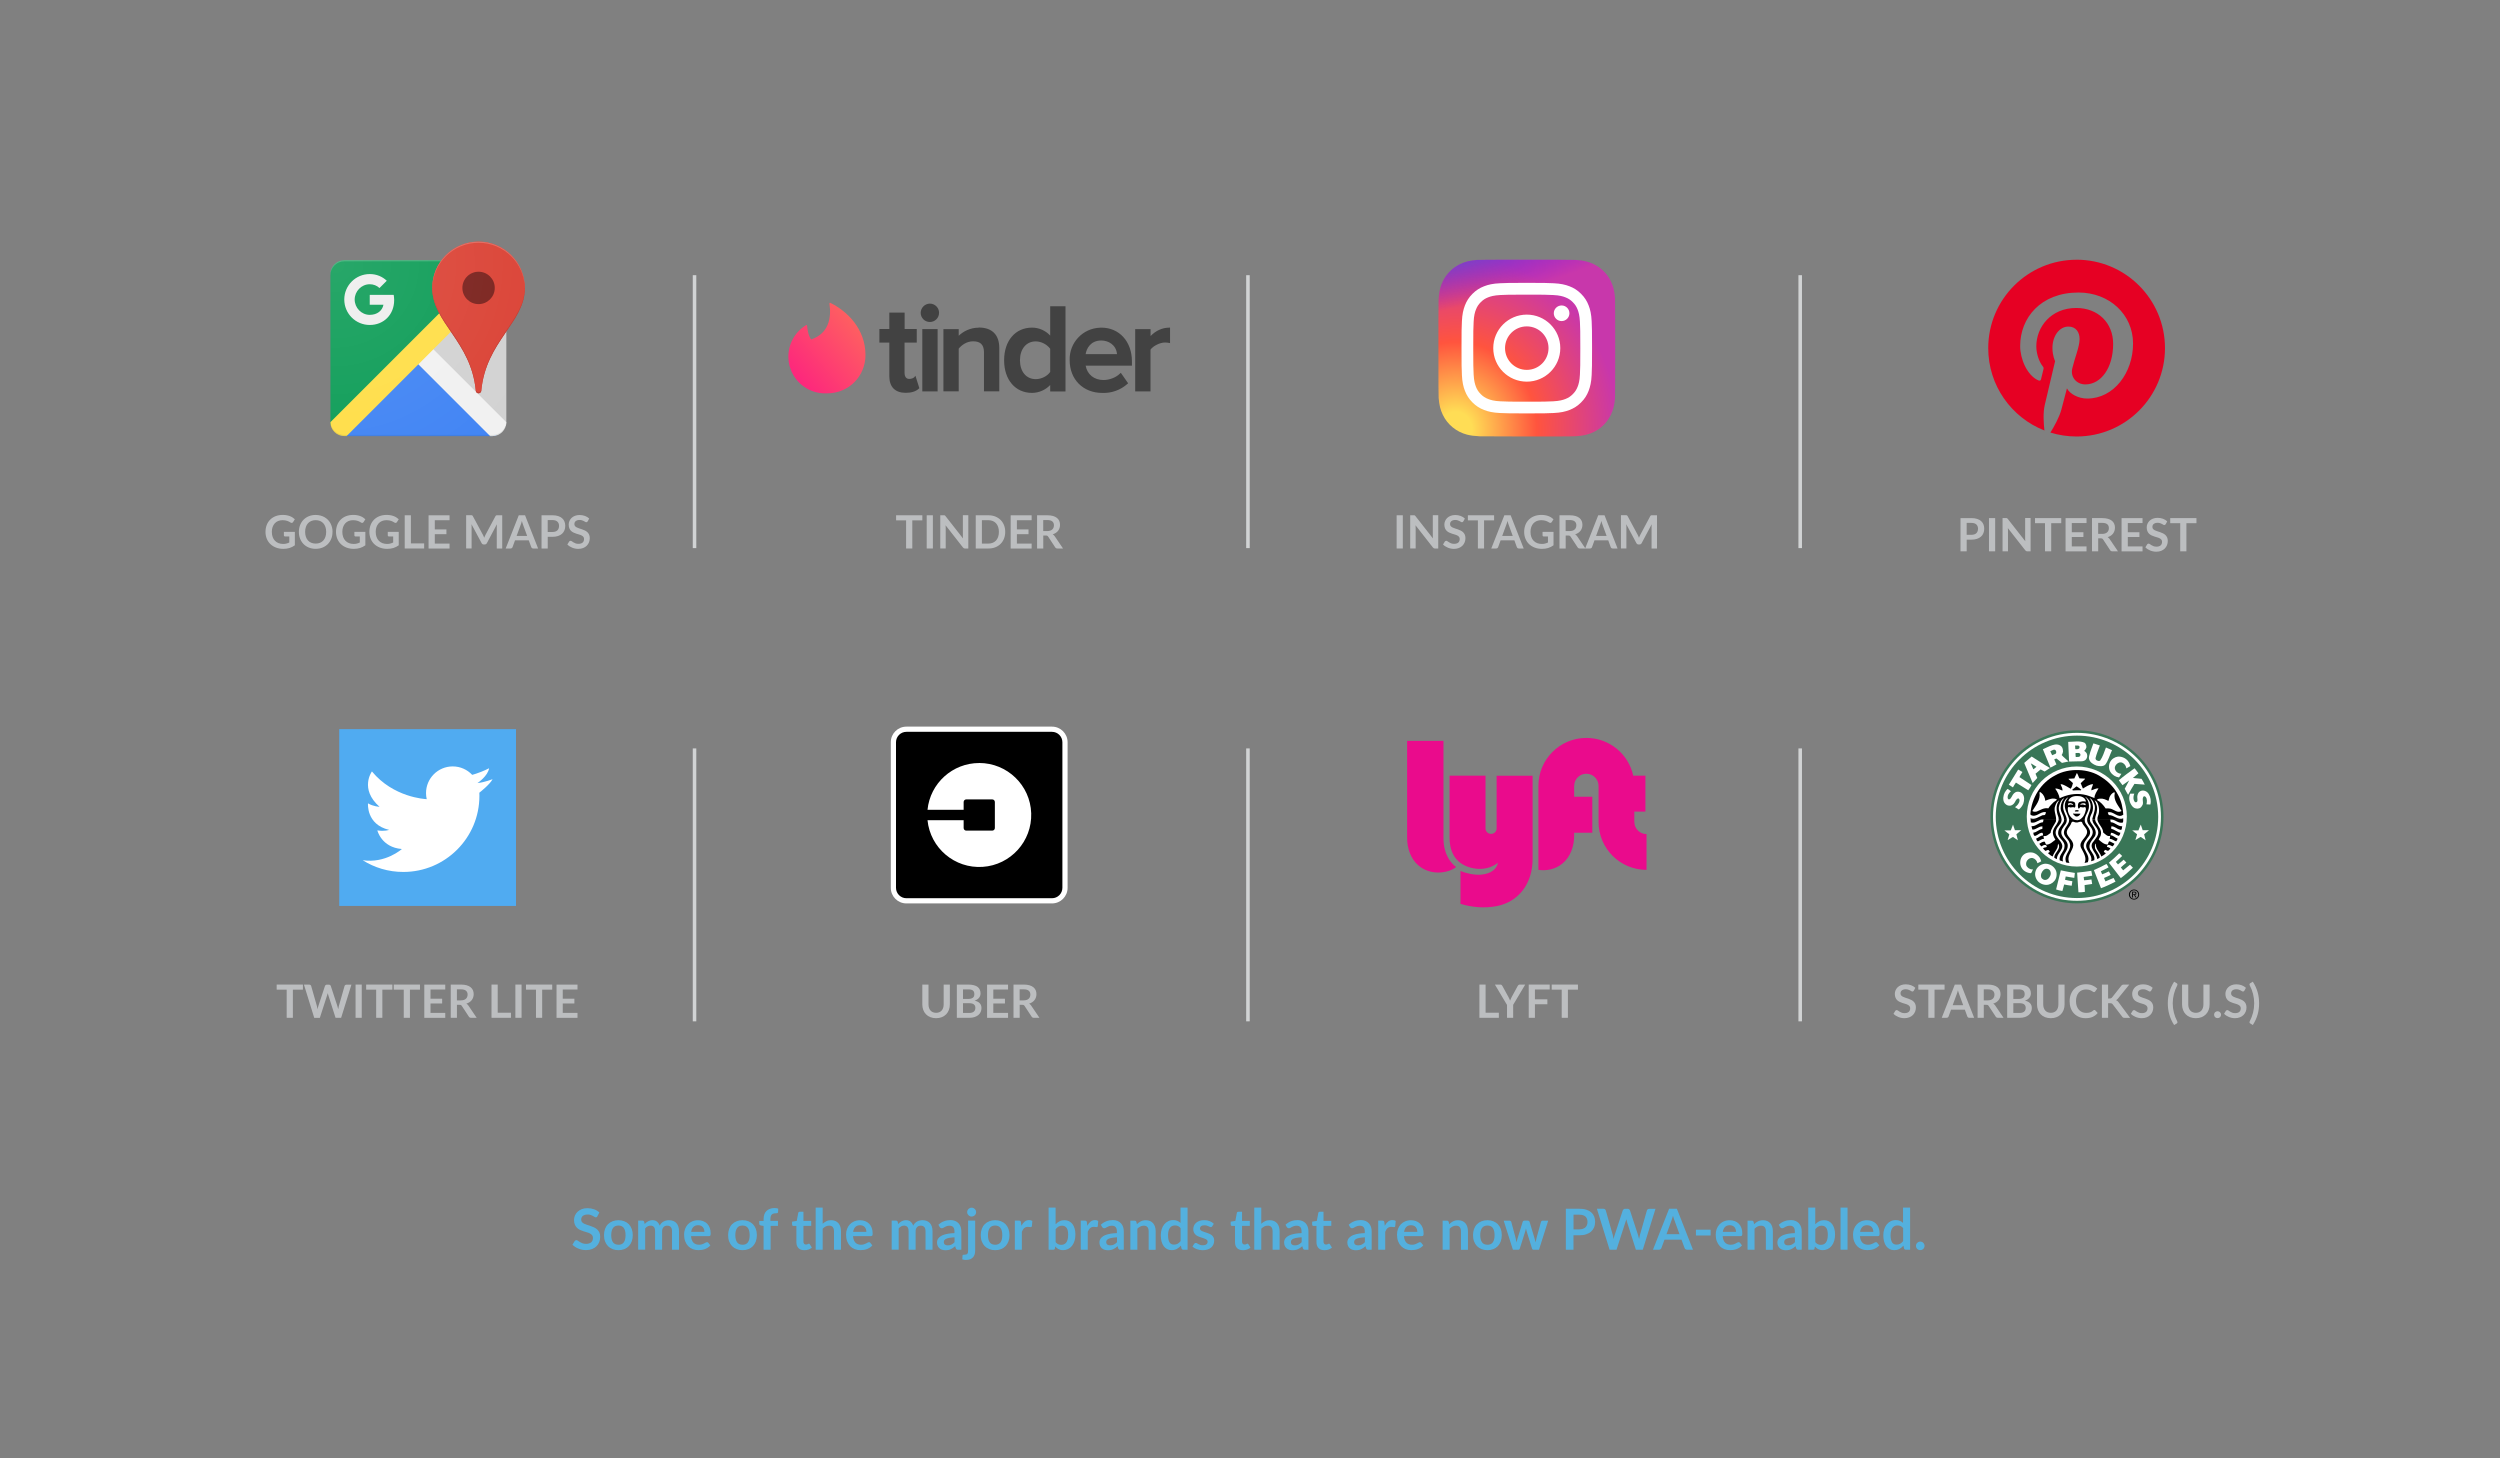 <?xml version="1.0" encoding="UTF-8"?><svg id="Layer_1" xmlns="http://www.w3.org/2000/svg" xmlns:xlink="http://www.w3.org/1999/xlink" viewBox="0 0 707.06 412.44"><rect x="0" y="0" width="707.06" height="412.44" fill="#808080" stroke="none"/><defs><style>.cls-1,.cls-2,.cls-3{fill:none;}.cls-4{fill:url(#linear-gradient);}.cls-4,.cls-5,.cls-6,.cls-7{fill-rule:evenodd;}.cls-8{fill:#eee;}.cls-9{fill:#ffde48;}.cls-10{fill:#e60023;}.cls-11,.cls-6{fill:#fff;}.cls-12{fill:#f1f1f1;}.cls-13{fill:#bcbec0;}.cls-14{fill:#d2d2d2;}.cls-15{fill:#db4437;}.cls-16{fill:#0f9d58;}.cls-17{fill:#4285f4;}.cls-18{fill:#54b0de;}.cls-19{fill:#397657;}.cls-20{fill:#7b231e;}.cls-21{fill:#50abf1;}.cls-22{fill:rgba(62,39,35,.2);}.cls-23{fill:rgba(255,255,255,.2);}.cls-24{fill:url(#radial-gradient-3);}.cls-25{fill:url(#radial-gradient-2);}.cls-2{stroke:#d1d3d4;stroke-miterlimit:10;}.cls-26{fill:url(#radial-gradient);}.cls-5{fill:#424242;}.cls-7{fill:#ea0b8c;}.cls-27{fill:rgba(38,50,56,.1);}.cls-3{clip-path:url(#clippath);}</style><clipPath id="clippath"><path class="cls-1" d="m135.35,68.34c-4.28,0-8.09,2.06-10.48,5.24h-27.5c-2.16,0-3.93,1.77-3.93,3.93v41.9c0,2.16,1.77,3.93,3.93,3.93h41.9c2.16,0,3.93-1.77,3.93-3.93v-25.65c2.75-4.02,5.24-7.64,5.24-12.33,0-7.24-5.86-13.1-13.1-13.1Z"/></clipPath><radialGradient id="radial-gradient" cx="94.81" cy="-5928.09" fx="94.81" fy="-5928.09" r="67.08" gradientTransform="translate(0 6002.75)" gradientUnits="userSpaceOnUse"><stop offset="0" stop-color="#fff" stop-opacity=".1"/><stop offset="1" stop-color="#fff" stop-opacity="0"/></radialGradient><linearGradient id="linear-gradient" x1="-3189.99" y1="392.01" x2="-3190.2" y2="391.8" gradientTransform="translate(334465.5 48341.89) scale(104.77 -123.1)" gradientUnits="userSpaceOnUse"><stop offset="0" stop-color="#ff7854"/><stop offset="1" stop-color="#fd267d"/></linearGradient><radialGradient id="radial-gradient-2" cx="-2951.29" cy="-2143.62" fx="-2951.29" fy="-2143.62" r="25" gradientTransform="translate(-3532.53 -5722.11) rotate(-90) scale(1.98 -1.84)" gradientUnits="userSpaceOnUse"><stop offset="0" stop-color="#fd5"/><stop offset=".1" stop-color="#fd5"/><stop offset=".5" stop-color="#ff543e"/><stop offset="1" stop-color="#c837ab"/></radialGradient><radialGradient id="radial-gradient-3" cx="-2427.95" cy="903" fx="-2427.95" fy="903" r="25" gradientTransform="translate(-2413.6 2833.89) rotate(78.68) scale(.89 -3.65)" gradientUnits="userSpaceOnUse"><stop offset="0" stop-color="#3771c8"/><stop offset=".13" stop-color="#3771c8"/><stop offset="1" stop-color="#60f" stop-opacity="0"/></radialGradient></defs><path class="cls-19" d="m562.95,231.02c0-13.51,10.95-24.47,24.47-24.47s24.47,10.96,24.47,24.47-10.95,24.47-24.47,24.47-24.47-10.95-24.47-24.47"/><path class="cls-11" d="m563.67,231.02c0-13.11,10.63-23.75,23.75-23.75s23.75,10.63,23.75,23.75-10.63,23.75-23.75,23.75c-13.12,0-23.75-10.63-23.75-23.75"/><path class="cls-19" d="m564.45,231.02c0-12.69,10.29-22.97,22.97-22.97s22.97,10.28,22.97,22.97-10.29,22.97-22.97,22.97-22.97-10.28-22.97-22.97"/><path class="cls-11" d="m573.22,230.93c0-7.81,6.33-14.15,14.15-14.15s14.15,6.33,14.15,14.15-6.33,14.15-14.15,14.15-14.15-6.33-14.15-14.15m16.38-20.85c.39.35.5.8.48,1.31-.11.36-.31.71-.63.96.39.29.78.59.84,1.1.11.51-.04.96-.33,1.34-.61.69-1.57.51-2.45.54l-2.31.06-.02-.21-.24-5.25v-.11c1.51,0,3.3-.4,4.65.26m4.31.74c-.41,1.18-.94,2.34-1.23,3.58-.03.33.18.64.51.72.24.13.59.16.78,0,.79-1.1,1.16-2.48,1.65-3.71.63.22,1.11.53,1.72.76-.65,1.37-1.04,2.99-1.94,4.12-.65.57-1.67.43-2.45.24-.89-.32-1.85-.88-2.12-1.88-.21-.68.74-3.02,1.25-4.41l1.83.59"/><path class="cls-11" d="m579.58,217.35l-1.31.86c-.49-.26-.78-.43-1.13-.6l-1.45,1.22c.15.36.34.8.5,1.19l-1.3,1.45-.1-.23-2.3-5.46,2.1-1.81.17.1c1.65,1,3.34,2.19,5.01,3.14l-.17.11m.33-.2c-.69-1.68-1.53-3.64-2.16-5.22,1.58-.64,3.87-2.2,5.28-.75.36.4.41.95.42,1.46-.09.33-.17.66-.39.92.47.58,1.35,1.24,1.95,1.82l-.07.03-1.79.39c-.64-.51-1-.87-1.55-1.25-.24.03-.4.17-.63.27l.62,1.41-1.68.91"/><path class="cls-19" d="m588.05,211c.14.15.11.46.03.63-.26.3-.74.29-1.13.24.03-.34-.1-.67-.07-1.01.34.05.93-.12,1.17.15m-6.56,1.37c.1.25.1.65-.11.8l-.98.42c-.25-.45-.35-.76-.52-1.13.46-.17,1.24-.86,1.61-.09m6.89.9c.08.35-.08.71-.42.78-.32.05-.56.02-.89.03-.05-.36-.08-.84-.05-1.13.46.06,1.14-.19,1.36.33"/><path class="cls-11" d="m601.8,215.2c.34.42.57.93.72,1.46-.42.22-.74.48-1.13.66-.1-.62-.44-1.24-1.04-1.55-.29-.17-.72-.2-1.04-.09-.51.19-.94.63-1.13,1.13-.17.49.02.96.3,1.34.39.44.91.67,1.49.69-.26.43-.41.71-.66,1.04-.98-.14-1.89-.68-2.45-1.58-.48-.77-.51-1.94-.09-2.74.44-.89,1.3-1.45,2.24-1.58,1.12-.04,2.14.41,2.8,1.22"/><path class="cls-19" d="m575.97,216.87c-.28.26-.58.5-.89.72-.24-.57-.47-1.07-.72-1.7.57.3,1.07.66,1.61.98"/><path class="cls-11" d="m604.79,218.72c-.46.46-1.06.85-1.55,1.28.78.17,1.65.14,2.45.27.36.52.55,1.01.9,1.64l-2.92-.21c-.65,1.01-1.23,2.05-1.79,3.1-.35-.51-.62-1.16-.95-1.73.38-.77.87-1.58,1.25-2.34-.65.4-1.22.92-1.89,1.34l-1.03-1.39c1.39-1.19,2.89-2.26,4.36-3.34l.12-.04,1.07,1.41m-32.82-.37c-.26.55-.61.92-.85,1.44l3.4,2.24c-.18.51-.57,1-.9,1.49l-3.49-2.18c-.31.41-.54.84-.85,1.36-.46-.3-.78-.5-1.15-.76.87-1.44,1.69-2.79,2.64-4.29l1.2.7"/><path d="m581.53,231.66c0,.24-.02.47-.07.7-.53,1.06-1.38,2-1.52,3.22-.61.39-1.1,1.06-1.97.84-.03.23.04.58.12.83-.69-.03-1.15.48-1.73.72-.31-.1-.39-.5-.51-.78.68-.23,1.16-.9,1.94-.89.09-.25-.05-.48-.09-.72-.96-.43-2.5,2.12-2.62-.09.96-.06,1.58-.95,2.54-1.04l.03-.72c-1.08-.11-1.78,1-2.86.89l-.24-.95c1.25.08,2-1.04,3.19-1.1.16-.21.18-.52.21-.81-1.3-.17-2.2,1.27-3.58.84,0,0-.05-.6-.07-.94h7.24"/><path d="m583.06,231.66c.04.53-.09,1.06-.58,1.6-.72.84-1.44,1.91-.92,3.04.55,1.25,2.27,2.23,1.52,3.79-.41.98-1.38,1.73-1.34,2.89-.26-.11-.53-.22-.75-.42,0-1.48,2.11-2.41,1.1-3.97-.09.31-.11.73-.18,1.07-.35.9-1.09,1.63-1.37,2.57-.47-.18-.95-.56-1.34-.96l.54-.33c-.06-.2-.22-.37-.36-.54-.35-.05-.58.18-.86.27-.25-.22-.49-.42-.69-.69.18-.51,1.57-.09.86-.92-.48-.3-.95.13-1.37.33l-.57-.72c.49-.3.97-.72,1.58-.6.15.27.16.67.45.81,1.02-.02,1.75-.8,2.54-1.4-.55-.81-.99-1.94-.51-2.92.39-.99,1.41-1.82,1.45-2.91h.8"/><path d="m584.52,231.66c.05.45-.02.92-.34,1.42-.65.88-1.49,1.8-1.1,2.95.37,1.16,1.82,1.87,1.73,3.22,0,1.6-1.87,2.6-1.34,4.39l-.92-.3c-.37-1.59,1.32-2.41,1.34-3.88.24-1.69-1.92-2.32-1.79-3.97,0-1.25,1.09-2.05,1.58-3.1.08-.24.11-.48.1-.73h.75"/><path d="m589.63,231.66c-.06.42.01.84.21,1.21.65,1.02,1.78,2.11,1.07,3.43-.74,1.09-1.99,2.16-1.49,3.58.55,1.24,1.69,2.43,1.07,3.97l-.92.21c.74-1.5-.37-2.99-1.01-4.3-.79-1.87,1.69-2.77,1.73-4.47,0-1.1-1.18-1.73-1.43-2.74-.51-.43-1.03.17-1.64.06-.45.09-1.13-.62-1.4.15-.32,1.12-1.77,1.95-1.13,3.28.61,1.18,2.07,2.05,1.58,3.58-.44,1.43-1.88,2.79-.98,4.44-.37-.12-1.05.11-1.04-.48-.57-2,1.85-3.16,1.1-5.16-.35-1.22-1.93-1.9-1.58-3.37.26-1.21,1.61-2.06,1.42-3.39h4.45"/><path d="m591.07,231.66c-.02.34.05.68.27,1,.69,1.11,1.88,2.34,1.19,3.79-.78,1.16-2.13,2.35-1.37,3.88.55.91,1.39,1.83,1.16,2.95l-.9.3c.6-2.1-2.33-3.33-1.1-5.43.76-1.12,2.11-2.18,1.34-3.67-.46-.92-1.4-1.47-1.37-2.63l.03-.19h.74"/><path d="m592.55,231.66c0,.3.07.59.22.85.65,1.16,1.81,2.27,1.37,3.73-.12.45-.48.8-.57,1.25.76.63,1.47,1.33,2.48,1.37.36-.23.16-1.24.89-.78l1.07.54c-.08.29-.32.55-.54.75-.41-.2-.81-.44-1.31-.42-.15.16-.28.34-.27.57.36.06.68.21.98.42-.14.3-.41.49-.66.72l-.84-.3c-.14.2-.43.41-.33.63.19.08.4.19.54.33-.37.4-.83.66-1.28.93-.39-1.26-1.66-2.15-1.55-3.61l-.06-.06c-.3.34-.2.87-.18,1.31.36.91,1.21,1.62,1.34,2.63-.15.26-.49.31-.75.42.03-1.81-2.71-3.18-.95-5.01.59-.9,1.57-1.75,1.22-2.98-.36-1.19-1.62-1.93-1.61-3.27h.77"/><path d="m600.49,231.66c0,.34.04.63-.09.97-1.36.39-2.26-1.05-3.58-.84l.15.75c1.22.04,1.99,1.21,3.25,1.16-.18.36.08,1.3-.72.93-.83-.2-1.42-.93-2.33-.93-.11.2-.04.48-.06.72.95.15,1.64.96,2.59,1.1-.09.33-.18.69-.45.89-.78-.19-1.38-.89-2.21-.87l-.15.69c.79.02,1.29.72,2,.92.02.29-.24.55-.39.81-.63-.19-1.1-.73-1.82-.69-.01-.27.15-.58.09-.86-.8.24-1.34-.51-1.94-.96-.02-1.47-1.56-2.43-1.64-3.8h7.28"/><path d="m574.29,231.66c0-.13-.02-.22-.02-.22,1.23.48,2.32-.41,3.37-.86.27-.08.69.06.81-.24-.01-.23.41-.5.06-.66-1.54-.21-2.57,1.65-4.15.81l-.12-.24c.33-4.49,2.86-8.84,7.07-10.98,3.76-2.15,9.53-1.97,13.07.54,1.88,1.15,3.68,3.05,4.65,4.98.93,1.69,1.36,3.59,1.49,5.61-1.63,1.23-2.72-1.16-4.39-.63.09.26.14.53.33.75,1.47-.01,2.49,1.53,4.03.92v.22s-7.28,0-7.28,0c-.02-.3.04-.6.15-.88.51-1.17.35-2.7-.21-3.79-.17-.29-.47-.52-.75-.69.41.87.9,1.89.66,2.95-.03.82-.51,1.61-.52,2.4h-.77v-.1c.29-1.39,1.17-2.87.45-4.36-.2-.6-.65-1.27-1.25-1.52.9,1.03,1.26,2.72.74,4.12-.26.55-.62,1.21-.66,1.86h-.74c.31-1.64,1.55-3.19.68-4.94-.23-.52-.69-1.04-1.19-1.34l-.03.03c1.01.98,1.32,2.61.78,3.91-.26.76-.82,1.52-.93,2.34h-4.45c-.02-.12-.04-.23-.08-.34-.51-1.43-1.54-2.86-.93-4.53.17-.48.51-.89.81-1.31-.98.53-1.48,1.64-1.46,2.77-.04,1.23.87,2.29,1,3.42h-.75c-.06-1.17-1.11-2.08-.94-3.39.06-.96.39-1.81,1.01-2.54-.86.35-1.22,1.34-1.46,2.18-.41,1.34.58,2.54.67,3.74h-.8c0-.27-.04-.54-.14-.79-.54-1.38-.73-3.25.3-4.47-.56.15-.88.84-1.07,1.37-.62,1.35.16,2.6.19,3.89h-7.24"/><path class="cls-11" d="m588.08,220.13l1.61.09-.03.15-1.19,1.13c.21.51.42,1.01.63,1.52.9-.53,1.77-1.18,2.86-1.25-.1.58-.54,1.18-.48,1.76.68-.19,1.29-.61,2.03-.57-.46.85-1.12,1.69-1.16,2.74-1-.38-2.04-.84-3.16-1.01-2.4-.41-4.7.12-6.68,1.07-.17-1-.66-1.88-1.25-2.71.36-.12.8.08,1.16.18.31.09.57.3.9.36.06-.6-.29-1.18-.54-1.73.17-.13.44-.03.63.03.78.3,1.49.76,2.21,1.19.37-.43.51-1.04.66-1.61l-1.22-1.1v-.12l1.61-.09c.27-.51.45-1.04.72-1.55.33.45.44,1.03.72,1.52"/><path d="m588.65,223.38l-.15.15c-.75-.08-1.53.02-2.24.03-.08-.08-.24-.2-.09-.3l1.13-.87c.47.27.96.62,1.34.98"/><path class="cls-11" d="m568.75,223.79c-.62.48-1.05,1.17-.92,1.97.07.12.14.3.3.33.5,0,.67-.54.89-.86.27-.6.79-1.24,1.49-1.31.61-.04,1.12.12,1.52.6.61.73.5,1.9.21,2.75-.27.63-.69,1.26-1.28,1.67l-1.07-.66c.59-.41,1.2-1.07,1.28-1.82,0-.27-.06-.63-.39-.66-.69.2-.76,1.02-1.22,1.49-.36.37-.81.65-1.37.57-.53-.03-.98-.36-1.28-.78-.59-.89-.3-2.21.06-2.89.22-.39.48-.78.84-1.07.3.17.65.43.95.69m38.96.78c.52.83.72,1.94.45,2.95l-1.1-.06c.15-.67.26-1.5-.21-2.06-.14-.17-.39-.27-.57-.18-.61.68.05,1.65-.33,2.42-.18.35-.45.77-.84.92-.63.24-1.4.12-1.88-.36-.93-.97-1.37-2.49-.77-3.76h1.16c-.2.5-.34,1.2-.15,1.79.1.25.22.57.51.66.95.03.31-1.33.54-1.97.09-.48.35-.97.83-1.19.89-.44,1.94.06,2.36.84m-29.26,1.88c.96-.37,2.28-1,3.31-.33-.22.31-.65.48-.96.75-.51.5-1.12,1.1-1.49,1.73-1.24-.25-2.24.48-3.28.9-.4.08-.92.12-1.25-.15.98-1.62,2.38-3.11,2.03-5.25.11-.19.3-.03.42.03.77.6,1.13,1.42,1.22,2.33m19.63-2.12c-.39,2.03,1,3.46,1.94,5.01-1.07.72-2.09-.39-3.1-.66-.45-.07-.97-.13-1.4-.06-.62-.95-1.44-1.85-2.45-2.39.06-.33.52-.35.84-.39.88-.09,1.66.28,2.39.66.14-.33.2-.7.3-1.04.24-.59.71-1.18,1.31-1.43.13.02.22.16.18.3m-8.29,1.85c.03.17.2.32.09.51-.59-.18-1.25-.08-1.82.15-.51.38-.43,1.15-.3,1.7l.15.12c.25-.06.26-.38.48-.45.37.09.88.22,1.22,0,.31.01.3.44.33.66-.22,1.15-.71,2.41-1.88,2.95-.49.24-1.11.08-1.58-.09-1.15-.69-1.8-2.05-1.67-3.28.09-.19.23-.34.45-.21.47.32.97-.25,1.4.15.52-.23.21-.86.21-1.34-.42-.54-1.13-.46-1.76-.42-.28-.17.02-.44.09-.63.68-.95,1.97-.97,3.1-.84.58.15,1.21.4,1.49,1.01"/><path class="cls-11" d="m586.32,227.55v.12c-.34-.03-.88-.37-1.19.06-.2.09-.23-.14-.21-.27-.04-.12.03-.25.15-.29,0,0,.02,0,.03,0,.47-.11.99.03,1.22.39m3.55-.15c0,.12.02.26-.12.33-.38-.15-.91-.36-1.28-.06-.22-.47.39-.37.6-.51.31-.01.67-.02.81.24"/><path d="m587.96,229.31c-.18.38-.76.14-1.07.21-.11-.04-.04-.16-.06-.24.32-.22.89-.25,1.13.03m.48.84c-.24.36-.6.8-1.07.78-.54.04-.66-.4-1.04-.66l-.03-.18c.72.11,1.5-.03,2.15.06"/><path class="cls-11" d="m569.86,234.8c.6,0,1.18.02,1.8,0l-1.38,1.16c.13.49.25,1.05.42,1.7l-1.37-.95c-.58.26-.92.59-1.52.89l.48-1.64c-.45-.37-.96-.72-1.39-1.1.62-.02,1.17,0,1.77,0,.28-.52.4-1.12.66-1.64l.54,1.58m7.07,7.85c.12.29.29.52.37.95-.32.2-.72.36-1.08.54-.09-.66-.67-1.29-1.31-1.46-.54-.13-1.12.12-1.52.6-.33.39-.43.94-.33,1.43.26.68.97,1.18,1.7,1.18h.21c-.15.38-.33.74-.54,1.08-1.2-.04-2.42-.75-2.86-1.91-.39-.94-.22-2.17.39-2.95.74-.93,1.91-1.19,3.04-.95.76.21,1.48.79,1.94,1.49m23.18-.63l.08.07-1.79,1.67.6.72c.51-.4,1.05-.82,1.6-1.33.28.23.5.51.77.82-.54.51-1.09.86-1.56,1.35.2.25.35.53.66.83l1.93-1.59.82.85c-1.09,1.04-2.29,2.11-3.42,2.94l-3.37-4.36c1.07-.9,1.98-1.71,2.92-2.66.29.19.5.44.77.69m-18.97,3.67c.61.78.62,1.98.24,2.86-.42.9-1.23,1.47-2.12,1.67-1.07.17-2.09-.18-2.86-.92-.69-.76-1.06-1.84-.72-2.89.31-1.14,1.42-1.98,2.57-2.12,1.18-.07,2.28.48,2.89,1.4"/><path class="cls-19" d="m579.88,246.41c.34.79-.05,1.56-.6,2.12-.35.28-.8.45-1.26.28-.29-.14-.64-.39-.72-.7-.22-.8.14-1.54.7-2.09.34-.28.83-.44,1.25-.24.26.08.55.37.63.63"/><path class="cls-11" d="m591.75,247.67c-.84.12-1.64.22-2.43.35.08.39.04.66.1.95.75-.01,1.4-.15,2.09-.24l.2,1.28c-.71.13-1.42.23-2.14.31.02.58.1,1.28.09,1.92-.59.09-1.22.15-1.83.11l-.36-5.44v-.11c1.33-.13,2.67-.3,4-.51.06.41.18.88.27,1.38m4.56-2.44l.05.09-2.18,1.1.37.86c.67-.25,1.24-.49,1.9-.83.2.3.34.63.51,1-.6.32-1.22.57-1.88.86.12.29.18.51.4.98l2.3-.99.55,1.05c-1.34.69-2.79,1.38-4.11,1.86l-2.01-5.13c1.28-.56,2.38-1.09,3.55-1.73.22.26.36.56.55.88m-9.65,3.06c-.83-.14-1.63-.29-2.42-.41-.04.4-.16.64-.19.94.72.21,1.38.29,2.07.41l-.19,1.28c-.72-.09-1.43-.21-2.13-.36-.16.55-.3,1.25-.5,1.85-.59-.09-1.21-.23-1.78-.45l1.31-5.29.03-.11c1.32.29,2.68.54,3.97.73-.07.41-.1.89-.16,1.4m19.33-13.48c.6,0,1.14.01,1.8,0l-1.38,1.16c.13.49.25,1.05.42,1.7l-1.37-.96c-.58.26-.93.59-1.52.89l.48-1.64c-.45-.37-.96-.72-1.39-1.1.62-.02,1.17,0,1.77,0,.24-.54.42-1.06.66-1.64l.54,1.58"/><path class="cls-1" d="m612.32,231.22c0,14.02-11.2,25.39-25,25.39s-25-11.38-25-25.39,11.2-25.39,25-25.39,25,11.38,25,25.39Z"/><path d="m603.56,251.58c.78,0,1.44.6,1.44,1.42s-.67,1.43-1.44,1.43-1.45-.6-1.45-1.43.67-1.42,1.45-1.42h0Zm0,.23c-.66,0-1.17.51-1.17,1.19s.51,1.2,1.17,1.2,1.17-.5,1.17-1.2c0-.68-.51-1.19-1.17-1.19Zm-.3,2.02h-.25v-1.65h.63c.39,0,.59.15.59.47,0,.3-.19.42-.43.45l.47.72h-.28l-.44-.72h-.29v.72h0Zm0-.92h.3c.31,0,.41-.09.41-.27,0-.16-.08-.25-.37-.25h-.34v.52Z"/><path class="cls-16" d="m118.32,98.46l22.11-24.71c-.37-.11-.75-.17-1.15-.17h-41.9c-2.16,0-3.93,1.77-3.93,3.93v41.9c0,.4.06.79.17,1.15l24.71-22.11h0Z"/><path class="cls-17" d="m118.32,98.46l-22.11,24.71c.37.11.75.17,1.15.17h41.9c.4,0,.79-.06,1.15-.17l-22.11-24.71h0Z"/><path class="cls-14" d="m118.32,98.46l24.71,22.11c.11-.37.17-.75.17-1.15v-41.9c0-.4-.06-.79-.17-1.15l-24.71,22.11Z"/><path class="cls-12" d="m143.2,119.41l-23.57-23.57-4.58,3.93,23.57,23.57h.65c2.16,0,3.93-1.77,3.93-3.93h0Z"/><path class="cls-9" d="m139.27,73.58l-45.83,45.83c0,2.16,1.77,3.93,3.93,3.93h.65l45.18-45.18v-.65c0-2.16-1.77-3.93-3.93-3.93h0Z"/><path class="cls-23" d="m139.27,73.58h-41.9c-2.16,0-3.93,1.77-3.93,3.93v.33c0-2.16,1.77-3.93,3.93-3.93h41.9c2.16,0,3.93,1.77,3.93,3.93v-.33c0-2.16-1.77-3.93-3.93-3.93h0Z"/><path class="cls-27" d="m139.27,123.01h-41.9c-2.16,0-3.93-1.77-3.93-3.93v.33c0,2.16,1.77,3.93,3.93,3.93h41.9c2.16,0,3.93-1.77,3.93-3.93v-.33c0,2.16-1.77,3.93-3.93,3.93h0Z"/><path class="cls-8" d="m104.57,83.4v2.79h3.88c-.31,1.66-1.76,2.86-3.88,2.86-2.35,0-4.26-1.99-4.26-4.33s1.91-4.33,4.26-4.33c1.06,0,2,.37,2.76,1.07l2.06-2.06c-1.25-1.17-2.87-1.89-4.82-1.89-3.98,0-7.2,3.22-7.2,7.2s3.22,7.2,7.2,7.2,6.91-2.93,6.91-7.04c0-.51-.05-1-.13-1.47h-6.78Z"/><g class="cls-3"><path id="m" class="cls-15" d="m135.35,68.34c-7.24,0-13.1,5.86-13.1,13.1,0,9.87,11.02,15.01,12.32,29.09.04.39.37.7.77.7s.74-.31.77-.7c1.3-14.08,12.32-19.22,12.32-29.09,0-7.24-5.86-13.1-13.1-13.1Z"/></g><path id="m-2" class="cls-15" d="m135.35,68.34c-7.24,0-13.1,5.86-13.1,13.1,0,9.87,11.02,15.01,12.32,29.09.04.39.37.7.77.7s.74-.31.77-.7c1.3-14.08,12.32-19.22,12.32-29.09,0-7.24-5.86-13.1-13.1-13.1Z"/><circle class="cls-20" cx="135.35" cy="81.43" r="4.58"/><path class="cls-23" d="m135.35,68.67c7.17,0,12.99,5.76,13.09,12.91,0-.05,0-.09,0-.14,0-7.24-5.86-13.1-13.1-13.1s-13.1,5.86-13.1,13.1c0,.05,0,.09,0,.14.1-7.14,5.92-12.91,13.09-12.91h0Z"/><path class="cls-22" d="m136.12,110.2c-.03.39-.37.7-.77.7s-.74-.31-.77-.7c-1.29-14.02-12.21-19.18-12.32-28.95,0,.07,0,.12,0,.19,0,9.87,11.02,15.01,12.32,29.09.04.39.37.7.77.7s.74-.31.77-.7c1.3-14.08,12.32-19.22,12.32-29.09,0-.07,0-.12,0-.19-.1,9.78-11.02,14.94-12.32,28.95h0Z"/><path class="cls-26" d="m135.35,68.34c-4.28,0-8.09,2.06-10.48,5.24h-27.5c-2.16,0-3.93,1.77-3.93,3.93v41.9c0,2.16,1.77,3.93,3.93,3.93h41.9c2.16,0,3.93-1.77,3.93-3.93v-25.65c2.75-4.02,5.24-7.64,5.24-12.33,0-7.24-5.86-13.1-13.1-13.1Z"/><g id="Page-1"><g id="uber_rides_api_icon"><rect id="Rectangle-path" x="252.68" y="206.24" width="48.53" height="48.53" rx="3.68" ry="3.68"/><path id="Shape" class="cls-6" d="m297.53,206.98c1.62,0,2.94,1.32,2.94,2.94v41.18c0,1.62-1.32,2.94-2.94,2.94h-41.18c-1.62,0-2.94-1.32-2.94-2.94v-41.18c0-1.62,1.32-2.94,2.94-2.94h41.18Zm0-1.47h-41.18c-2.44,0-4.41,1.98-4.41,4.41v41.18c0,2.44,1.98,4.41,4.41,4.41h41.18c2.44,0,4.41-1.98,4.41-4.41v-41.18c0-2.44-1.98-4.41-4.41-4.41h0Z"/><path id="Shape-2" class="cls-6" d="m276.95,215.8c-7.55,0-13.88,5.72-14.63,13.24h10.22v-2.21c0-.41.33-.74.74-.74h7.35c.41,0,.74.33.74.74v7.35c0,.41-.33.74-.74.74h-7.35c-.41,0-.74-.33-.74-.74v-2.21h-10.22c.79,7.89,7.7,13.73,15.61,13.2,7.91-.53,13.98-7.24,13.72-15.16-.26-7.93-6.77-14.21-14.7-14.22h0Z"/></g></g><g id="g62"><path id="path64" class="cls-10" d="m587.32,73.46c-13.81,0-25,11.19-25,25,0,10.59,6.59,19.65,15.89,23.29-.22-1.98-.42-5.02.09-7.18.45-1.95,2.93-12.43,2.93-12.43,0,0-.75-1.5-.75-3.71,0-3.48,2.01-6.07,4.52-6.07,2.13,0,3.16,1.6,3.16,3.52,0,2.15-1.37,5.35-2.07,8.32-.59,2.49,1.25,4.52,3.7,4.52,4.44,0,7.86-4.69,7.86-11.45,0-5.99-4.3-10.17-10.44-10.17-7.11,0-11.29,5.34-11.29,10.85,0,2.15.83,4.45,1.86,5.71.2.25.23.46.17.72-.19.79-.61,2.49-.69,2.84-.11.46-.36.55-.84.33-3.12-1.45-5.07-6.02-5.07-9.69,0-7.89,5.73-15.13,16.52-15.13,8.67,0,15.41,6.18,15.41,14.44s-5.43,15.55-12.97,15.55c-2.53,0-4.91-1.32-5.73-2.87,0,0-1.25,4.77-1.56,5.94-.56,2.17-2.09,4.89-3.11,6.55,2.34.72,4.82,1.11,7.4,1.11,13.81,0,25-11.19,25-25,0-13.81-11.19-25-25-25"/></g><path class="cls-4" d="m229.48,95.98c4.89-1.69,5.72-6.08,5.1-10.12,0-.15.12-.25.25-.21,4.68,2.29,9.95,7.28,9.95,14.78,0,5.74-4.45,10.82-10.93,10.82-5.74.26-10.61-4.18-10.87-9.92-.17-3.8,1.74-7.4,5-9.37.12-.08.29,0,.29.15.06.77.27,2.71,1.12,3.87,0,0,.08,0,.08,0Z"/><path class="cls-5" d="m258.56,106.7l.35-.42,1.1,3.5-.15.15c-.83.77-2.08,1.17-3.68,1.17h-.06c-1.46,0-2.6-.42-3.39-1.19-.79-.79-1.21-1.98-1.21-3.48v-9.53h-2.81v-3.85h2.81v-4.64h4.33v4.64h3.43v3.85h-3.45v8.6c0,.4.1,1.67,1.31,1.67.62,0,1.21-.23,1.42-.48v.02Zm2.29,4v-17.63h4.33v17.63s-4.33,0-4.33,0Zm2.14-24.83c1.44,0,2.6,1.16,2.6,2.6,0,1.44-1.16,2.6-2.6,2.6-1.43,0-2.59-1.15-2.6-2.58,0-1.42,1.19-2.62,2.6-2.62Zm13.82,6.76c3.75,0,5.81,2.04,5.81,5.77v12.28h-4.33v-11.24c-.08-2-1.04-2.91-3.08-2.91-1.83,0-3.31,1.12-4.06,2.08v12.07h-4.33v-17.59h4.33v1.87c1.25-1.21,3.25-2.29,5.66-2.29v-.04Zm20.21,2.27v-8.28h4.33v24.1h-4.33v-1.83c-1.34,1.41-3.2,2.22-5.14,2.23-4.72,0-7.89-3.7-7.89-9.22s3.16-9.24,7.89-9.24c1.95,0,3.81.82,5.14,2.25Zm0,3.73c-.98-1.27-2.48-2.04-4.08-2.08-2.68,0-4.47,2.14-4.47,5.35s1.79,5.33,4.47,5.33c1.56,0,3.27-.83,4.08-2.04,0,0,0-6.56,0-6.56Zm14.44-5.97c5.12,0,8.68,3.95,8.68,9.57v1.19h-13.09c.44,2.48,2.39,4.06,5.06,4.06,1.69,0,3.54-.73,4.6-1.79l.29-.25,2.06,2.96-.21.19c-1.95,1.73-4.49,2.64-7.1,2.54-5.41,0-9.22-3.81-9.22-9.24-.17-4.92,3.67-9.04,8.59-9.21.12,0,.24,0,.36,0h-.02Zm-4.43,7.49h8.89c-.25-2.64-2.44-3.85-4.45-3.85-3.04,0-4.18,2.29-4.43,3.87v-.02Zm23.58-7.49h.31v4.37l-.37-.06c-.31-.06-.71-.1-1.1-.1-1.39,0-3.33.98-4.06,2.02v11.8h-4.33v-17.61h4.35v1.96c1.44-1.5,3.33-2.37,5.2-2.37Z"/><g id="Page-1-2"><g id="logos"><path id="logo_standard" class="cls-7" d="m397.97,209.53h10.28v27.59c0,4.37,2,6.97,3.58,8.08-1.67,1.49-6.78,2.79-10.59-.37-2.25-1.86-3.27-4.92-3.27-7.8v-27.5Zm64.25,22.92v-2.9h3.14v-10.17h-3.44c-1.32-6.11-6.76-10.68-13.26-10.68-7.49,0-13.56,6.07-13.56,13.56v23.76c2.13.3,4.68-.04,6.84-1.83,2.25-1.86,3.27-4.92,3.27-7.8v-.88h5.13v-10.17h-5.13v-3.07h.01c0-1.9,1.54-3.44,3.44-3.44s3.45,1.54,3.45,3.44v10.19c0,7.49,6.08,13.56,13.57,13.56v-10.12c-1.9,0-3.45-1.54-3.45-3.44Zm-38.94-13.07v14.93c0,.85-.7,1.53-1.57,1.53s-1.57-.69-1.57-1.53v-14.93h-10.17v17.56c0,3.16,1.07,7.15,5.95,8.45,4.88,1.3,7.71-1.39,7.71-1.39-.26,1.78-1.93,3.08-4.62,3.36-2.04.21-4.65-.46-5.95-1.02v9.3c3.31.98,6.82,1.29,10.25.63,6.22-1.21,10.15-6.41,10.15-13.33v-23.55h-10.17Z"/></g></g><path class="cls-25" d="m431.83,73.46c-10.44,0-13.49.01-14.08.06-2.14.18-3.47.52-4.93,1.24-1.12.56-2,1.2-2.87,2.1-1.59,1.65-2.55,3.67-2.9,6.08-.17,1.17-.22,1.41-.23,7.38,0,1.99,0,4.61,0,8.12,0,10.43.01,13.48.06,14.07.17,2.08.5,3.4,1.19,4.83,1.32,2.75,3.85,4.81,6.83,5.58,1.03.27,2.17.41,3.63.48.62.03,6.93.05,13.24.05s12.63,0,13.23-.04c1.69-.08,2.67-.21,3.76-.49,3-.77,5.48-2.8,6.83-5.59.68-1.4,1.02-2.76,1.18-4.74.03-.43.05-7.3.05-14.16s-.02-13.71-.05-14.14c-.16-2.01-.5-3.36-1.2-4.78-.57-1.17-1.21-2.04-2.14-2.93-1.65-1.58-3.68-2.54-6.09-2.89-1.17-.17-1.4-.22-7.38-.23h-8.14Z"/><path class="cls-24" d="m431.83,73.46c-10.44,0-13.49.01-14.08.06-2.14.18-3.47.52-4.93,1.24-1.12.56-2,1.2-2.87,2.1-1.59,1.65-2.55,3.67-2.9,6.08-.17,1.17-.22,1.41-.23,7.38,0,1.99,0,4.61,0,8.12,0,10.43.01,13.48.06,14.07.17,2.08.5,3.4,1.19,4.83,1.32,2.75,3.85,4.81,6.83,5.58,1.03.27,2.17.41,3.63.48.62.03,6.93.05,13.24.05s12.63,0,13.23-.04c1.69-.08,2.67-.21,3.76-.49,3-.77,5.48-2.8,6.83-5.59.68-1.4,1.02-2.76,1.18-4.74.03-.43.05-7.3.05-14.16s-.02-13.71-.05-14.14c-.16-2.01-.5-3.36-1.2-4.78-.57-1.17-1.21-2.04-2.14-2.93-1.65-1.58-3.68-2.54-6.09-2.89-1.17-.17-1.4-.22-7.38-.23h-8.14Z"/><path class="cls-11" d="m431.81,80c-5.01,0-5.64.02-7.61.11-1.97.09-3.31.4-4.48.86-1.21.47-2.24,1.1-3.27,2.13-1.03,1.03-1.66,2.06-2.13,3.27-.46,1.17-.77,2.52-.86,4.48-.09,1.97-.11,2.6-.11,7.61s.02,5.64.11,7.61c.09,1.97.4,3.31.86,4.48.47,1.21,1.1,2.24,2.13,3.27,1.03,1.03,2.06,1.66,3.27,2.13,1.17.46,2.52.77,4.48.86,1.97.09,2.6.11,7.61.11s5.64-.02,7.61-.11c1.97-.09,3.31-.4,4.48-.86,1.21-.47,2.24-1.1,3.27-2.13,1.03-1.03,1.66-2.06,2.13-3.27.45-1.17.77-2.52.86-4.48.09-1.97.11-2.6.11-7.61s-.02-5.64-.11-7.61c-.09-1.97-.4-3.31-.86-4.48-.47-1.21-1.1-2.24-2.13-3.27-1.03-1.03-2.05-1.66-3.27-2.13-1.18-.46-2.52-.77-4.48-.86-1.97-.09-2.6-.11-7.61-.11h0Zm-1.66,3.33c.49,0,1.04,0,1.66,0,4.93,0,5.51.02,7.46.11,1.8.08,2.78.38,3.43.64.86.33,1.48.73,2.12,1.38.65.65,1.05,1.26,1.38,2.12.25.65.55,1.63.64,3.43.09,1.95.11,2.53.11,7.46s-.02,5.51-.11,7.46c-.08,1.8-.38,2.78-.64,3.43-.33.86-.74,1.47-1.38,2.12-.65.65-1.26,1.05-2.12,1.38-.65.25-1.63.55-3.43.64-1.95.09-2.53.11-7.46.11s-5.51-.02-7.46-.11c-1.8-.08-2.78-.38-3.43-.64-.86-.33-1.48-.73-2.12-1.38-.65-.65-1.05-1.26-1.38-2.12-.25-.65-.55-1.63-.64-3.43-.09-1.95-.11-2.53-.11-7.46s.02-5.51.11-7.46c.08-1.8.38-2.78.64-3.43.33-.86.74-1.48,1.38-2.12.65-.65,1.26-1.05,2.12-1.38.65-.25,1.63-.55,3.43-.64,1.7-.08,2.36-.1,5.8-.1h0Zm11.51,3.06c-1.22,0-2.21.99-2.21,2.21s.99,2.21,2.21,2.21,2.21-.99,2.21-2.21-.99-2.21-2.21-2.21h0Zm-9.85,2.59c-5.23,0-9.48,4.24-9.48,9.48s4.24,9.48,9.48,9.48c5.23,0,9.48-4.24,9.48-9.48s-4.24-9.48-9.48-9.48h0Zm0,3.33c3.4,0,6.15,2.75,6.15,6.15s-2.75,6.15-6.15,6.15-6.15-2.75-6.15-6.15,2.75-6.15,6.15-6.15Z"/><line class="cls-2" x1="196.43" y1="77.83" x2="196.43" y2="155.02"/><line class="cls-2" x1="352.95" y1="77.83" x2="352.95" y2="155.02"/><line class="cls-2" x1="509.14" y1="77.83" x2="509.14" y2="155.02"/><line class="cls-2" x1="196.43" y1="211.67" x2="196.43" y2="288.86"/><line class="cls-2" x1="352.95" y1="211.67" x2="352.95" y2="288.86"/><line class="cls-2" x1="509.14" y1="211.67" x2="509.14" y2="288.86"/><rect class="cls-21" x="95.94" y="206.22" width="50" height="50"/><path class="cls-11" d="m102.56,243.28c3.33,2.11,7.27,3.33,11.51,3.33,11.89,0,21.52-9.64,21.52-21.52,0-.3,0-.59-.02-.89.43-.34,3.09-2.47,3.74-3.84,0,0-2.16.9-4.27,1.11,0,0,0,0-.01,0,0,0,0,0,.01,0,.19-.13,2.92-1.98,3.29-4.19,0,0-1.53.82-3.67,1.53-.35.12-.72.23-1.11.34-1.38-1.47-3.34-2.39-5.51-2.39-4.17,0-7.55,3.38-7.55,7.55,0,.59.07,1.16.2,1.71-.58-.02-9.46-.52-15.5-7.84,0,0-3.61,4.93,2.15,10,0,0-1.75-.07-3.26-.97,0,0-.55,5.97,5.97,7.5,0,0-1.28.49-3.33.14,0,0,1.15,4.82,6.94,5.27,0,0-4.58,4.14-11.09,3.17h0Z"/><path class="cls-13" d="m83.39,150.42v3.8c-.48.35-.99.61-1.52.77-.54.16-1.12.24-1.73.24-.77,0-1.46-.12-2.08-.36-.62-.24-1.15-.57-1.59-.99s-.78-.93-1.02-1.52-.36-1.23-.36-1.93.12-1.35.34-1.94.56-1.1.98-1.52c.42-.42.93-.75,1.54-.99.6-.23,1.28-.35,2.03-.35.38,0,.74.03,1.07.09.33.06.64.14.92.25.28.11.54.23.78.39s.45.32.64.5l-.5.79c-.08.13-.18.2-.3.23-.13.03-.26,0-.41-.09-.14-.08-.29-.16-.43-.25-.14-.08-.3-.15-.48-.21-.18-.06-.37-.11-.59-.15s-.47-.06-.76-.06c-.46,0-.88.08-1.26.23-.38.16-.69.38-.96.67-.26.29-.47.64-.61,1.05-.14.41-.21.86-.21,1.36,0,.54.08,1.02.23,1.44.15.42.37.78.65,1.07.28.29.62.52,1.01.67.39.15.83.23,1.32.23.35,0,.66-.04.93-.11.27-.07.54-.17.8-.3v-1.7h-1.18c-.11,0-.2-.03-.26-.09s-.09-.14-.09-.23v-.99h3.12Z"/><path class="cls-13" d="m94.04,150.43c0,.69-.11,1.33-.34,1.91-.23.59-.55,1.1-.97,1.52-.42.43-.92.76-1.5,1-.58.24-1.24.36-1.95.36s-1.36-.12-1.94-.36c-.58-.24-1.09-.58-1.5-1-.42-.43-.74-.94-.97-1.52-.23-.59-.34-1.23-.34-1.91s.12-1.33.34-1.91c.23-.59.55-1.1.97-1.52.42-.43.92-.76,1.5-1,.58-.24,1.23-.36,1.94-.36.48,0,.92.06,1.35.17.42.11.81.27,1.16.47.35.2.67.45.95.73s.52.61.71.97.34.74.45,1.16.15.85.15,1.31Zm-1.79,0c0-.52-.07-.98-.21-1.39-.14-.41-.34-.76-.59-1.04-.26-.29-.57-.5-.93-.66-.37-.15-.78-.23-1.24-.23s-.87.08-1.24.23c-.37.15-.68.37-.94.66-.26.29-.46.63-.59,1.04-.14.41-.21.87-.21,1.39s.07.98.21,1.39c.14.41.34.76.59,1.04.26.28.57.5.94.65.37.15.78.23,1.24.23s.87-.08,1.24-.23c.37-.15.68-.37.93-.65.26-.28.45-.63.59-1.04.14-.41.21-.87.21-1.39Z"/><path class="cls-13" d="m103.33,150.42v3.8c-.48.35-.99.61-1.52.77-.54.16-1.12.24-1.73.24-.77,0-1.46-.12-2.08-.36-.62-.24-1.15-.57-1.59-.99s-.78-.93-1.02-1.52-.36-1.23-.36-1.93.12-1.35.34-1.94.56-1.1.98-1.52c.42-.42.93-.75,1.54-.99.6-.23,1.28-.35,2.03-.35.38,0,.74.03,1.07.09.33.06.64.14.92.25.28.11.54.23.78.39s.45.32.64.5l-.5.79c-.08.13-.18.2-.3.23-.13.03-.26,0-.41-.09-.14-.08-.29-.16-.43-.25-.14-.08-.3-.15-.48-.21-.18-.06-.37-.11-.59-.15s-.47-.06-.76-.06c-.46,0-.88.08-1.26.23-.38.16-.69.38-.96.67-.26.29-.47.64-.61,1.05-.14.41-.21.86-.21,1.36,0,.54.08,1.02.23,1.44.15.42.37.78.65,1.07.28.29.62.52,1.01.67.39.15.83.23,1.32.23.35,0,.66-.04.93-.11.27-.07.54-.17.8-.3v-1.7h-1.18c-.11,0-.2-.03-.26-.09s-.09-.14-.09-.23v-.99h3.12Z"/><path class="cls-13" d="m112.77,150.42v3.8c-.48.35-.99.61-1.52.77-.54.16-1.12.24-1.73.24-.77,0-1.46-.12-2.08-.36-.62-.24-1.15-.57-1.59-.99s-.78-.93-1.02-1.52-.36-1.23-.36-1.93.12-1.35.34-1.94.56-1.1.98-1.52c.42-.42.93-.75,1.54-.99.6-.23,1.28-.35,2.03-.35.38,0,.74.03,1.07.09.33.06.64.14.92.25.28.11.54.23.78.39s.45.32.64.5l-.5.79c-.08.13-.18.2-.3.23-.13.03-.26,0-.41-.09-.14-.08-.29-.16-.43-.25-.14-.08-.3-.15-.48-.21-.18-.06-.37-.11-.59-.15s-.47-.06-.76-.06c-.46,0-.88.08-1.26.23-.38.16-.69.38-.96.67-.26.29-.47.64-.61,1.05-.14.41-.21.86-.21,1.36,0,.54.08,1.02.23,1.44.15.42.37.78.65,1.07.28.29.62.52,1.01.67.39.15.83.23,1.32.23.35,0,.66-.04.93-.11.27-.07.54-.17.8-.3v-1.7h-1.18c-.11,0-.2-.03-.26-.09s-.09-.14-.09-.23v-.99h3.12Z"/><path class="cls-13" d="m119.96,153.69v1.44h-5.5v-9.4h1.75v7.96h3.76Z"/><path class="cls-13" d="m122.97,147.12v2.61h3.29v1.35h-3.29v2.66h4.17v1.4h-5.93v-9.4h5.93v1.39h-4.17Z"/><path class="cls-13" d="m142.04,145.73v9.4h-1.54v-6.07c0-.24.01-.5.04-.79l-2.84,5.34c-.13.26-.34.38-.62.38h-.25c-.28,0-.48-.13-.62-.38l-2.87-5.36c.01.14.02.28.03.42s.01.27.01.38v6.07h-1.54v-9.4h1.32c.08,0,.14,0,.2,0s.11.02.15.03c.04.02.09.05.12.08s.07.09.11.16l2.81,5.22c.07.14.14.28.21.43.06.15.12.3.18.46.06-.16.12-.31.19-.46.07-.15.13-.29.21-.43l2.78-5.21c.04-.06.07-.12.11-.16.04-.04.08-.07.13-.08.05-.02.1-.03.15-.03.06,0,.12,0,.2,0h1.32Z"/><path class="cls-13" d="m152.18,155.13h-1.35c-.15,0-.28-.04-.37-.11-.1-.08-.17-.17-.21-.28l-.7-1.92h-3.89l-.7,1.92c-.03.1-.1.19-.2.27-.1.08-.22.12-.37.12h-1.37l3.7-9.4h1.78l3.69,9.4Zm-3.09-3.55l-1.14-3.13c-.06-.14-.11-.3-.17-.49-.06-.19-.12-.4-.18-.62-.06.22-.11.43-.17.62-.06.19-.12.36-.18.5l-1.14,3.11h2.99Z"/><path class="cls-13" d="m156.21,145.73c.63,0,1.17.07,1.63.22.46.15.84.35,1.14.62.3.26.52.58.67.95.14.37.22.77.22,1.21s-.08.87-.23,1.25c-.15.38-.38.71-.68.98-.3.27-.68.49-1.14.64-.46.15-.99.23-1.6.23h-1.31v3.31h-1.75v-9.4h3.05Zm0,4.73c.32,0,.6-.04.84-.12.24-.08.44-.19.59-.34s.28-.33.35-.55c.08-.21.12-.45.12-.72s-.04-.48-.12-.68-.19-.38-.35-.52-.35-.25-.59-.33-.52-.11-.84-.11h-1.31v3.37h1.31Z"/><path class="cls-13" d="m166.21,147.44c-.05.09-.11.16-.17.2s-.13.06-.22.06-.19-.03-.3-.1c-.11-.07-.23-.14-.38-.22-.15-.08-.32-.16-.52-.22-.2-.07-.43-.1-.7-.1-.24,0-.46.03-.64.09-.18.06-.33.14-.46.24-.12.1-.22.23-.28.37-.06.15-.09.3-.09.48,0,.22.06.41.18.55.12.15.29.27.49.38.2.1.44.2.7.28.26.08.53.17.8.26.27.09.54.2.8.33.26.12.49.28.7.47.2.19.37.42.49.69.12.27.19.6.19.99,0,.42-.07.82-.22,1.19-.15.37-.36.69-.64.97-.28.28-.62.49-1.02.65s-.86.24-1.38.24c-.3,0-.59-.03-.88-.09s-.57-.14-.83-.25-.52-.24-.75-.39c-.23-.15-.44-.32-.62-.51l.51-.84c.04-.06.1-.11.17-.15.07-.04.14-.06.22-.06.11,0,.23.04.35.13.12.09.28.19.45.3s.38.21.61.3c.23.09.51.13.84.13.5,0,.88-.12,1.16-.35.27-.24.41-.58.41-1.02,0-.25-.06-.45-.19-.6-.12-.16-.29-.29-.49-.39-.2-.11-.44-.2-.7-.27-.26-.07-.52-.15-.79-.24-.27-.09-.53-.19-.79-.31-.26-.12-.49-.28-.7-.47-.2-.19-.37-.44-.49-.73-.12-.29-.19-.65-.19-1.08,0-.34.07-.68.21-1,.14-.32.33-.61.59-.86.26-.25.58-.45.96-.6.38-.15.82-.23,1.31-.23.55,0,1.07.09,1.53.26s.87.42,1.2.73l-.44.83Z"/><path class="cls-13" d="m260.85,147.17h-2.83v7.96h-1.75v-7.96h-2.83v-1.44h7.42v1.44Z"/><path class="cls-13" d="m263.84,155.13h-1.75v-9.4h1.75v9.4Z"/><path class="cls-13" d="m273.86,145.73v9.4h-.9c-.14,0-.25-.02-.35-.07-.09-.05-.18-.12-.27-.23l-4.91-6.27c.03.29.04.55.04.79v5.77h-1.54v-9.4h.92c.07,0,.14,0,.19,0,.05,0,.1.02.14.04s.08.05.12.08c.04.04.08.09.13.15l4.93,6.29c-.01-.15-.02-.3-.03-.45s-.01-.28-.01-.41v-5.71h1.54Z"/><path class="cls-13" d="m284.3,150.43c0,.69-.12,1.32-.34,1.9-.23.58-.55,1.07-.97,1.49s-.92.74-1.5.97c-.58.23-1.24.34-1.95.34h-3.58v-9.4h3.58c.71,0,1.37.12,1.95.35s1.08.55,1.5.97c.42.41.74.91.97,1.48.23.58.34,1.21.34,1.9Zm-1.79,0c0-.52-.07-.98-.21-1.39-.14-.41-.33-.76-.59-1.04-.26-.28-.57-.5-.94-.65-.37-.15-.78-.23-1.24-.23h-1.83v6.62h1.83c.46,0,.87-.08,1.24-.23.37-.15.68-.37.94-.65.26-.28.45-.63.59-1.04.14-.41.21-.87.21-1.39Z"/><path class="cls-13" d="m287.6,147.12v2.61h3.29v1.35h-3.29v2.66h4.17v1.4h-5.93v-9.4h5.93v1.39h-4.17Z"/><path class="cls-13" d="m300.65,155.13h-1.58c-.3,0-.52-.12-.65-.35l-1.98-3.01c-.07-.11-.16-.19-.24-.24-.09-.05-.22-.07-.39-.07h-.75v3.67h-1.75v-9.4h2.87c.64,0,1.18.07,1.64.2.46.13.83.32,1.12.56.29.24.51.52.65.85.14.33.21.7.21,1.1,0,.32-.05.62-.14.9-.09.28-.23.54-.4.77-.18.23-.39.43-.65.6s-.55.31-.88.41c.11.06.22.14.31.23.09.09.18.19.26.31l2.35,3.47Zm-4.5-4.93c.33,0,.62-.04.86-.12.25-.08.45-.2.6-.34.16-.15.28-.32.35-.52.08-.2.12-.42.12-.66,0-.48-.16-.84-.47-1.1-.31-.26-.79-.38-1.44-.38h-1.12v3.12h1.09Z"/><path class="cls-13" d="m396.75,155.13h-1.75v-9.4h1.75v9.4Z"/><path class="cls-13" d="m406.77,145.73v9.4h-.9c-.14,0-.25-.02-.35-.07-.09-.05-.18-.12-.27-.23l-4.91-6.27c.03.29.04.55.04.79v5.77h-1.54v-9.4h.92c.07,0,.14,0,.19,0,.05,0,.1.02.14.04s.08.05.12.08c.04.04.08.09.13.15l4.93,6.29c-.01-.15-.02-.3-.03-.45s-.01-.28-.01-.41v-5.71h1.54Z"/><path class="cls-13" d="m413.87,147.44c-.05.09-.11.16-.17.2s-.13.06-.22.06-.19-.03-.3-.1c-.11-.07-.23-.14-.38-.22-.15-.08-.32-.16-.52-.22-.2-.07-.43-.1-.7-.1-.24,0-.46.03-.64.09-.18.06-.33.14-.46.24-.12.1-.22.23-.28.37-.06.15-.09.3-.09.48,0,.22.06.41.18.55.12.15.29.27.49.38.2.1.44.2.7.28.26.08.53.17.8.26.27.09.54.2.8.33.26.12.49.28.7.47.2.19.37.42.49.69.12.27.19.6.19.99,0,.42-.07.82-.22,1.19-.15.37-.36.69-.64.97-.28.28-.62.49-1.02.65s-.86.24-1.38.24c-.3,0-.59-.03-.88-.09s-.57-.14-.83-.25-.52-.24-.75-.39c-.23-.15-.44-.32-.62-.51l.51-.84c.04-.06.1-.11.17-.15.07-.04.14-.06.22-.06.11,0,.23.04.35.13.12.09.28.19.45.3s.38.21.61.3c.23.09.51.13.84.13.5,0,.88-.12,1.16-.35.27-.24.41-.58.41-1.02,0-.25-.06-.45-.19-.6-.12-.16-.29-.29-.49-.39-.2-.11-.44-.2-.7-.27-.26-.07-.52-.15-.79-.24-.27-.09-.53-.19-.79-.31-.26-.12-.49-.28-.7-.47-.2-.19-.37-.44-.49-.73-.12-.29-.19-.65-.19-1.08,0-.34.07-.68.21-1,.14-.32.33-.61.59-.86.26-.25.58-.45.96-.6.38-.15.82-.23,1.31-.23.55,0,1.07.09,1.53.26s.87.42,1.2.73l-.44.83Z"/><path class="cls-13" d="m422.56,147.17h-2.83v7.96h-1.75v-7.96h-2.83v-1.44h7.42v1.44Z"/><path class="cls-13" d="m430.93,155.13h-1.35c-.15,0-.28-.04-.37-.11-.1-.08-.17-.17-.21-.28l-.7-1.92h-3.89l-.7,1.92c-.03.1-.1.19-.2.27-.1.08-.22.12-.37.12h-1.37l3.7-9.4h1.78l3.69,9.4Zm-3.09-3.55l-1.14-3.13c-.06-.14-.11-.3-.17-.49-.06-.19-.12-.4-.18-.62-.06.22-.11.43-.17.62-.06.19-.12.36-.18.5l-1.14,3.11h2.99Z"/><path class="cls-13" d="m439.37,150.42v3.8c-.48.35-.99.61-1.52.77-.54.16-1.12.24-1.73.24-.77,0-1.46-.12-2.08-.36-.62-.24-1.15-.57-1.59-.99s-.78-.93-1.02-1.52-.36-1.23-.36-1.93.12-1.35.34-1.94.56-1.1.98-1.52c.42-.42.93-.75,1.54-.99.6-.23,1.28-.35,2.03-.35.38,0,.74.03,1.07.09.33.06.64.14.92.25.28.11.54.23.78.39s.45.32.64.5l-.5.79c-.08.13-.18.2-.3.23-.13.03-.26,0-.41-.09-.14-.08-.29-.16-.43-.25-.14-.08-.3-.15-.48-.21-.18-.06-.37-.11-.59-.15s-.47-.06-.76-.06c-.46,0-.88.08-1.26.23-.38.16-.69.38-.96.67-.26.29-.47.64-.61,1.05-.14.41-.21.86-.21,1.36,0,.54.08,1.02.23,1.44.15.42.37.78.65,1.07.28.29.62.52,1.01.67.39.15.83.23,1.32.23.35,0,.66-.04.93-.11.27-.07.54-.17.8-.3v-1.7h-1.18c-.11,0-.2-.03-.26-.09s-.09-.14-.09-.23v-.99h3.12Z"/><path class="cls-13" d="m448.4,155.13h-1.58c-.3,0-.52-.12-.65-.35l-1.98-3.01c-.07-.11-.16-.19-.24-.24-.09-.05-.22-.07-.39-.07h-.75v3.67h-1.75v-9.4h2.87c.64,0,1.18.07,1.64.2.46.13.83.32,1.12.56.29.24.51.52.65.85.14.33.21.7.21,1.1,0,.32-.05.62-.14.9-.09.28-.23.54-.4.77-.18.23-.39.43-.65.6s-.55.31-.88.41c.11.06.22.14.31.23.09.09.18.19.26.31l2.35,3.47Zm-4.5-4.93c.33,0,.62-.04.86-.12.25-.08.45-.2.6-.34.16-.15.28-.32.35-.52.08-.2.12-.42.12-.66,0-.48-.16-.84-.47-1.1-.31-.26-.79-.38-1.44-.38h-1.12v3.12h1.09Z"/><path class="cls-13" d="m457.48,155.13h-1.35c-.15,0-.28-.04-.37-.11-.1-.08-.17-.17-.21-.28l-.7-1.92h-3.89l-.7,1.92c-.03.1-.1.19-.2.27-.1.08-.22.12-.37.12h-1.37l3.7-9.4h1.78l3.69,9.4Zm-3.09-3.55l-1.14-3.13c-.06-.14-.11-.3-.17-.49-.06-.19-.12-.4-.18-.62-.06.22-.11.43-.17.62-.06.19-.12.36-.18.5l-1.14,3.11h2.99Z"/><path class="cls-13" d="m468.64,145.73v9.4h-1.54v-6.07c0-.24.01-.5.04-.79l-2.84,5.34c-.13.26-.34.38-.62.38h-.25c-.28,0-.48-.13-.62-.38l-2.87-5.36c.01.14.02.28.03.42s.01.27.01.38v6.07h-1.54v-9.4h1.32c.08,0,.14,0,.2,0s.11.02.15.03c.04.02.09.05.12.08s.07.09.11.16l2.81,5.22c.07.14.14.28.21.43.06.15.12.3.18.46.06-.16.12-.31.19-.46.07-.15.13-.29.21-.43l2.78-5.21c.04-.06.07-.12.11-.16.04-.04.08-.07.13-.08.05-.02.1-.03.15-.03.06,0,.12,0,.2,0h1.32Z"/><path class="cls-13" d="m557.53,146.53c.63,0,1.17.07,1.63.22.46.15.84.35,1.14.62.3.26.52.58.67.95.14.37.22.77.22,1.21s-.08.87-.23,1.25c-.15.38-.38.71-.68.98-.3.27-.68.49-1.14.64-.46.15-.99.23-1.6.23h-1.31v3.31h-1.75v-9.4h3.05Zm0,4.73c.32,0,.6-.04.84-.12.24-.08.44-.19.59-.34s.28-.33.35-.55c.08-.21.12-.45.12-.72s-.04-.48-.12-.68-.19-.38-.35-.52-.35-.25-.59-.33-.52-.11-.84-.11h-1.31v3.37h1.31Z"/><path class="cls-13" d="m564.28,155.93h-1.75v-9.4h1.75v9.4Z"/><path class="cls-13" d="m574.3,146.53v9.4h-.9c-.14,0-.25-.02-.35-.07-.09-.05-.18-.12-.27-.23l-4.91-6.27c.03.29.04.55.04.79v5.77h-1.54v-9.4h.92c.07,0,.14,0,.19,0,.05,0,.1.02.14.04s.08.05.12.08c.04.04.08.09.13.15l4.93,6.29c-.01-.15-.02-.3-.03-.45s-.01-.28-.01-.41v-5.71h1.54Z"/><path class="cls-13" d="m582.96,147.97h-2.83v7.96h-1.75v-7.96h-2.83v-1.44h7.42v1.44Z"/><path class="cls-13" d="m585.95,147.92v2.61h3.29v1.35h-3.29v2.66h4.17v1.4h-5.93v-9.4h5.93v1.39h-4.17Z"/><path class="cls-13" d="m599.01,155.93h-1.58c-.3,0-.52-.12-.65-.35l-1.98-3.01c-.07-.11-.16-.19-.24-.24-.09-.05-.22-.07-.39-.07h-.75v3.67h-1.75v-9.4h2.87c.64,0,1.18.07,1.64.2.46.13.83.32,1.12.56.29.24.51.52.65.85.14.33.21.7.21,1.1,0,.32-.05.62-.14.9-.09.28-.23.54-.4.77-.18.23-.39.43-.65.6s-.55.31-.88.41c.11.06.22.14.31.23.09.09.18.19.26.31l2.35,3.47Zm-4.5-4.93c.33,0,.62-.04.86-.12.25-.08.45-.2.6-.34.16-.15.28-.32.35-.52.08-.2.12-.42.12-.66,0-.48-.16-.84-.47-1.1-.31-.26-.79-.38-1.44-.38h-1.12v3.12h1.09Z"/><path class="cls-13" d="m601.79,147.92v2.61h3.29v1.35h-3.29v2.66h4.17v1.4h-5.93v-9.4h5.93v1.39h-4.17Z"/><path class="cls-13" d="m612.51,148.24c-.05.09-.11.16-.17.2s-.13.06-.22.06-.19-.03-.3-.1c-.11-.07-.23-.14-.38-.22-.15-.08-.32-.16-.52-.22-.2-.07-.43-.1-.7-.1-.24,0-.46.03-.64.09-.18.06-.33.14-.46.24-.12.1-.22.23-.28.37-.06.15-.09.3-.09.48,0,.22.06.41.18.55.12.15.29.27.49.38.2.1.44.2.7.28.26.08.53.17.8.26.27.09.54.2.8.33.26.12.49.28.7.47.2.19.37.42.49.69.12.27.19.6.19.99,0,.42-.07.82-.22,1.19-.15.37-.36.69-.64.97-.28.28-.62.49-1.02.65s-.86.24-1.38.24c-.3,0-.59-.03-.88-.09s-.57-.14-.83-.25-.52-.24-.75-.39c-.23-.15-.44-.32-.62-.51l.51-.84c.04-.06.1-.11.17-.15.07-.04.14-.06.22-.06.11,0,.23.04.35.13.12.09.28.19.45.3s.38.21.61.3c.23.09.51.13.84.13.5,0,.88-.12,1.16-.35.27-.24.41-.58.41-1.02,0-.25-.06-.45-.19-.6-.12-.16-.29-.29-.49-.39-.2-.11-.44-.2-.7-.27-.26-.07-.52-.15-.79-.24-.27-.09-.53-.19-.79-.31-.26-.12-.49-.28-.7-.47-.2-.19-.37-.44-.49-.73-.12-.29-.19-.65-.19-1.08,0-.34.07-.68.21-1,.14-.32.33-.61.59-.86.26-.25.58-.45.96-.6.38-.15.82-.23,1.31-.23.55,0,1.07.09,1.53.26s.87.42,1.2.73l-.44.83Z"/><path class="cls-13" d="m621.2,147.97h-2.83v7.96h-1.75v-7.96h-2.83v-1.44h7.42v1.44Z"/><path class="cls-13" d="m541.27,280.17c-.05.09-.11.16-.17.2s-.13.06-.22.06-.19-.03-.3-.1c-.11-.07-.23-.14-.38-.22-.15-.08-.32-.16-.52-.22-.2-.07-.43-.1-.7-.1-.24,0-.46.03-.64.09-.18.06-.33.14-.46.24-.12.1-.22.23-.28.37-.06.15-.09.3-.09.48,0,.22.06.41.18.55.12.15.29.27.49.38.2.1.44.2.7.28.26.08.53.17.8.26.27.09.54.2.8.33.26.12.49.28.7.47.2.19.37.42.49.69.12.27.19.6.19.99,0,.42-.07.82-.22,1.19-.15.37-.36.69-.64.97-.28.28-.62.49-1.02.65s-.86.24-1.38.24c-.3,0-.59-.03-.88-.09s-.57-.14-.83-.25-.52-.24-.75-.39c-.23-.15-.44-.32-.62-.51l.51-.84c.04-.06.1-.11.17-.15.07-.04.14-.06.22-.06.11,0,.23.04.35.13.12.09.28.19.45.3s.38.21.61.3c.23.09.51.13.84.13.5,0,.88-.12,1.16-.35.27-.24.41-.58.41-1.02,0-.25-.06-.45-.19-.6-.12-.16-.29-.29-.49-.39-.2-.11-.44-.2-.7-.27-.26-.07-.52-.15-.79-.24-.27-.09-.53-.19-.79-.31-.26-.12-.49-.28-.7-.47-.2-.19-.37-.44-.49-.73-.12-.29-.19-.65-.19-1.08,0-.34.07-.68.21-1,.14-.32.33-.61.59-.86.26-.25.58-.45.96-.6.38-.15.82-.23,1.31-.23.55,0,1.07.09,1.53.26s.87.42,1.2.73l-.44.83Z"/><path class="cls-13" d="m549.96,279.9h-2.83v7.96h-1.75v-7.96h-2.83v-1.44h7.42v1.44Z"/><path class="cls-13" d="m558.33,287.86h-1.35c-.15,0-.28-.04-.37-.11-.1-.08-.17-.17-.21-.28l-.7-1.92h-3.89l-.7,1.92c-.03.1-.1.19-.2.27-.1.08-.22.12-.37.12h-1.37l3.7-9.4h1.78l3.69,9.4Zm-3.09-3.55l-1.14-3.13c-.06-.14-.11-.3-.17-.49-.06-.19-.12-.4-.18-.62-.06.22-.11.43-.17.62-.06.19-.12.36-.18.5l-1.14,3.11h2.99Z"/><path class="cls-13" d="m566.65,287.86h-1.58c-.3,0-.52-.12-.65-.35l-1.98-3.01c-.07-.11-.16-.19-.24-.24-.09-.05-.22-.07-.39-.07h-.75v3.67h-1.75v-9.4h2.87c.64,0,1.18.07,1.64.2.46.13.83.32,1.12.56.29.24.51.52.65.85.14.33.21.7.21,1.1,0,.32-.05.62-.14.9-.09.28-.23.54-.4.77-.18.23-.39.43-.65.6s-.55.31-.88.41c.11.06.22.14.31.23.09.09.18.19.26.31l2.35,3.47Zm-4.5-4.93c.33,0,.62-.04.86-.12.25-.08.45-.2.6-.34.16-.15.28-.32.35-.52.08-.2.12-.42.12-.66,0-.48-.16-.84-.47-1.1-.31-.26-.79-.38-1.44-.38h-1.12v3.12h1.09Z"/><path class="cls-13" d="m570.91,278.46c.62,0,1.14.06,1.58.18.44.12.8.28,1.08.5.28.22.48.48.61.79s.2.65.2,1.04c0,.22-.03.43-.1.63-.06.2-.17.39-.3.57-.14.18-.31.33-.52.48-.21.14-.46.26-.75.36,1.29.29,1.94.99,1.94,2.09,0,.4-.08.77-.23,1.1-.15.34-.37.63-.66.87s-.65.44-1.07.58-.91.21-1.46.21h-3.55v-9.4h3.24Zm-1.49,1.35v2.72h1.39c.6,0,1.05-.11,1.36-.32.31-.22.46-.56.46-1.03s-.14-.84-.42-1.05c-.28-.21-.71-.31-1.3-.31h-1.49Zm1.77,6.68c.32,0,.6-.04.82-.12s.4-.18.53-.31c.13-.13.23-.28.29-.46.06-.17.09-.36.09-.55s-.03-.39-.1-.55c-.07-.16-.17-.3-.31-.42s-.32-.2-.54-.26c-.22-.06-.48-.09-.79-.09h-1.76v2.76h1.77Z"/><path class="cls-13" d="m580.01,286.45c.34,0,.64-.06.91-.17.27-.11.49-.27.67-.47.18-.2.32-.45.42-.74s.15-.62.15-.98v-5.63h1.75v5.63c0,.56-.09,1.08-.27,1.55s-.44.88-.77,1.23c-.34.34-.74.61-1.23.81-.48.19-1.02.29-1.62.29s-1.15-.1-1.63-.29c-.48-.19-.89-.46-1.23-.81-.34-.34-.59-.75-.77-1.23s-.27-.99-.27-1.55v-5.63h1.75v5.62c0,.36.05.68.15.98.1.29.24.54.42.74.18.21.41.37.68.48.27.11.57.17.91.17Z"/><path class="cls-13" d="m592.34,285.64c.1,0,.18.04.25.11l.69.75c-.38.47-.85.83-1.41,1.09s-1.23.38-2,.38c-.7,0-1.33-.12-1.88-.36s-1.03-.57-1.43-.99-.7-.93-.91-1.52c-.21-.59-.31-1.23-.31-1.93s.11-1.35.34-1.94c.22-.59.54-1.09.95-1.52.41-.42.9-.75,1.47-.99.57-.24,1.2-.35,1.88-.35s1.29.11,1.82.34c.53.23.98.52,1.36.88l-.58.81c-.04.05-.08.1-.13.14-.05.04-.13.06-.22.06-.07,0-.13-.02-.2-.06-.07-.04-.14-.08-.23-.14-.08-.05-.18-.11-.29-.18s-.23-.12-.38-.18c-.14-.05-.31-.1-.5-.14-.19-.04-.41-.06-.65-.06-.42,0-.8.07-1.15.22-.35.15-.65.37-.9.65s-.45.63-.58,1.04c-.14.41-.21.88-.21,1.4s.07,1,.22,1.41c.15.41.35.76.61,1.04s.56.5.9.65c.35.15.72.22,1.12.22.24,0,.45-.01.65-.04.19-.03.37-.07.53-.12s.32-.13.46-.22c.14-.09.29-.2.43-.33.04-.04.09-.07.14-.09s.1-.04.15-.04Z"/><path class="cls-13" d="m596.23,282.4h.41c.17,0,.3-.02.41-.07s.2-.12.28-.22l2.59-3.28c.11-.14.22-.24.34-.29s.27-.08.45-.08h1.51l-3.17,3.91c-.19.24-.38.41-.58.51.14.05.27.12.39.22s.22.22.33.37l3.26,4.4h-1.54c-.21,0-.36-.03-.46-.09s-.19-.14-.26-.26l-2.66-3.47c-.08-.12-.18-.2-.29-.25s-.26-.07-.47-.07h-.55v4.13h-1.75v-9.4h1.75v3.94Z"/><path class="cls-13" d="m608.4,280.17c-.05.09-.11.16-.17.2s-.13.06-.22.06-.19-.03-.3-.1c-.11-.07-.23-.14-.38-.22-.15-.08-.32-.16-.52-.22-.2-.07-.43-.1-.7-.1-.24,0-.46.03-.64.09-.18.06-.33.14-.46.24-.12.1-.22.23-.28.37-.06.15-.09.3-.09.48,0,.22.06.41.18.55.12.15.29.27.49.38.2.1.44.2.7.28.26.08.53.17.8.26.27.09.54.2.8.33.26.12.49.28.7.47.2.19.37.42.49.69.12.27.19.6.19.99,0,.42-.07.82-.22,1.19-.15.37-.36.69-.64.97-.28.28-.62.49-1.02.65s-.86.24-1.38.24c-.3,0-.59-.03-.88-.09s-.57-.14-.83-.25-.52-.24-.75-.39c-.23-.15-.44-.32-.62-.51l.51-.84c.04-.06.1-.11.17-.15.07-.04.14-.06.22-.06.11,0,.23.04.35.13.12.09.28.19.45.3s.38.21.61.3c.23.09.51.13.84.13.5,0,.88-.12,1.16-.35.27-.24.41-.58.41-1.02,0-.25-.06-.45-.19-.6-.12-.16-.29-.29-.49-.39-.2-.11-.44-.2-.7-.27-.26-.07-.52-.15-.79-.24-.27-.09-.53-.19-.79-.31-.26-.12-.49-.28-.7-.47-.2-.19-.37-.44-.49-.73-.12-.29-.19-.65-.19-1.08,0-.34.07-.68.21-1,.14-.32.33-.61.59-.86.26-.25.58-.45.96-.6.38-.15.82-.23,1.31-.23.55,0,1.07.09,1.53.26s.87.42,1.2.73l-.44.83Z"/><path class="cls-13" d="m614.5,283.78c0,.89.11,1.77.33,2.63s.53,1.67.93,2.43c.04.09.07.16.07.23,0,.07,0,.13-.02.18-.02.05-.04.09-.08.13-.04.04-.08.07-.12.09l-.71.44c-.32-.49-.59-.99-.82-1.49-.23-.5-.41-1-.55-1.51-.14-.51-.25-1.02-.32-1.54s-.1-1.05-.1-1.59.03-1.07.1-1.6c.07-.52.17-1.04.32-1.54.14-.51.33-1.01.55-1.5.22-.5.5-.99.82-1.49l.71.43s.08.06.12.09c.04.04.06.08.08.13.02.05.02.11.02.18,0,.07-.03.15-.07.24-.4.75-.71,1.56-.93,2.43-.22.86-.33,1.74-.33,2.64Z"/><path class="cls-13" d="m621.03,286.45c.34,0,.64-.06.91-.17.27-.11.49-.27.67-.47.18-.2.32-.45.42-.74s.15-.62.15-.98v-5.63h1.75v5.63c0,.56-.09,1.08-.27,1.55s-.44.88-.77,1.23c-.34.34-.74.61-1.23.81-.48.19-1.02.29-1.62.29s-1.15-.1-1.63-.29c-.48-.19-.89-.46-1.23-.81-.34-.34-.59-.75-.77-1.23s-.27-.99-.27-1.55v-5.63h1.75v5.62c0,.36.05.68.15.98.1.29.24.54.42.74.18.21.41.37.68.48.27.11.57.17.91.17Z"/><path class="cls-13" d="m626.19,286.98c0-.13.03-.26.08-.38.05-.12.12-.23.21-.31.09-.09.19-.16.31-.21.12-.05.25-.08.39-.08s.27.03.39.08c.12.05.22.12.31.21.09.09.16.19.21.31.05.12.08.25.08.38s-.03.27-.08.39c-.05.12-.12.22-.21.31-.09.09-.19.15-.31.2-.12.05-.25.07-.39.07s-.27-.02-.39-.07-.23-.12-.31-.2c-.09-.09-.16-.19-.21-.31s-.08-.25-.08-.39Z"/><path class="cls-13" d="m634.77,280.17c-.05.09-.11.16-.17.2s-.13.06-.22.06-.19-.03-.3-.1c-.11-.07-.23-.14-.38-.22-.15-.08-.32-.16-.52-.22-.2-.07-.43-.1-.7-.1-.24,0-.46.03-.64.09-.18.06-.33.14-.46.24-.12.1-.22.23-.28.37-.06.15-.09.3-.09.48,0,.22.06.41.18.55.12.15.29.27.49.38.2.1.44.2.7.28.26.08.53.17.8.26.27.09.54.2.8.33.26.12.49.28.7.47.2.19.37.42.49.69.12.27.19.6.19.99,0,.42-.07.82-.22,1.19-.15.37-.36.69-.64.97-.28.28-.62.49-1.02.65s-.86.24-1.38.24c-.3,0-.59-.03-.88-.09s-.57-.14-.83-.25-.52-.24-.75-.39c-.23-.15-.44-.32-.62-.51l.51-.84c.04-.06.1-.11.17-.15.07-.04.14-.06.22-.06.11,0,.23.04.35.13.12.09.28.19.45.3s.38.21.61.3c.23.09.51.13.84.13.5,0,.88-.12,1.16-.35.27-.24.41-.58.41-1.02,0-.25-.06-.45-.19-.6-.12-.16-.29-.29-.49-.39-.2-.11-.44-.2-.7-.27-.26-.07-.52-.15-.79-.24-.27-.09-.53-.19-.79-.31-.26-.12-.49-.28-.7-.47-.2-.19-.37-.44-.49-.73-.12-.29-.19-.65-.19-1.08,0-.34.07-.68.21-1,.14-.32.33-.61.59-.86.26-.25.58-.45.96-.6.38-.15.82-.23,1.31-.23.55,0,1.07.09,1.53.26s.87.42,1.2.73l-.44.83Z"/><path class="cls-13" d="m637.54,283.78c0-.89-.11-1.77-.32-2.64-.21-.86-.52-1.67-.93-2.43-.05-.09-.07-.17-.08-.24,0-.07,0-.13.02-.18.02-.05.04-.09.08-.13.04-.04.08-.07.13-.09l.71-.43c.32.49.59.99.82,1.49.22.5.41,1,.55,1.5.14.51.25,1.02.31,1.54.06.52.1,1.05.1,1.6s-.03,1.07-.1,1.59c-.07.52-.17,1.03-.31,1.54-.14.51-.33,1.01-.55,1.51-.23.5-.5.99-.82,1.49l-.71-.44s-.09-.06-.13-.09c-.04-.04-.06-.08-.08-.13-.02-.05-.02-.11-.02-.18,0-.07.03-.14.08-.23.4-.76.71-1.57.93-2.43.21-.86.32-1.74.32-2.63Z"/><path class="cls-13" d="m423.91,286.42v1.44h-5.5v-9.4h1.75v7.96h3.76Z"/><path class="cls-13" d="m427.96,284.22v3.64h-1.74v-3.64l-3.43-5.76h1.54c.15,0,.27.04.36.11s.16.17.22.28l1.72,3.14c.1.19.19.36.26.53.08.16.14.33.2.49.06-.16.12-.33.2-.49.07-.17.16-.34.25-.53l1.71-3.14c.05-.1.12-.18.21-.27.09-.08.22-.12.36-.12h1.55l-3.43,5.76Z"/><path class="cls-13" d="m434.11,279.85v2.78h3.52v1.4h-3.52v3.83h-1.75v-9.4h5.93v1.39h-4.17Z"/><path class="cls-13" d="m446.27,279.9h-2.83v7.96h-1.75v-7.96h-2.83v-1.44h7.42v1.44Z"/><path class="cls-13" d="m264.74,286.45c.34,0,.64-.06.91-.17.27-.11.49-.27.67-.47.18-.2.32-.45.42-.74s.15-.62.15-.98v-5.63h1.75v5.63c0,.56-.09,1.08-.27,1.55s-.44.88-.77,1.23c-.34.34-.74.61-1.23.81-.48.19-1.02.29-1.62.29s-1.15-.1-1.63-.29c-.48-.19-.89-.46-1.23-.81-.34-.34-.59-.75-.77-1.23s-.27-.99-.27-1.55v-5.63h1.75v5.62c0,.36.05.68.15.98.1.29.24.54.42.74.18.21.41.37.68.48.27.11.57.17.91.17Z"/><path class="cls-13" d="m273.85,278.46c.62,0,1.14.06,1.58.18.44.12.8.28,1.08.5.28.22.48.48.61.79s.2.65.2,1.04c0,.22-.03.43-.1.63-.06.2-.17.39-.3.57-.14.18-.31.33-.52.48-.21.14-.46.26-.75.36,1.29.29,1.94.99,1.94,2.09,0,.4-.08.77-.23,1.1-.15.34-.37.63-.66.87s-.65.44-1.07.58-.91.21-1.46.21h-3.55v-9.4h3.24Zm-1.49,1.35v2.72h1.39c.6,0,1.05-.11,1.36-.32.31-.22.46-.56.46-1.03s-.14-.84-.42-1.05c-.28-.21-.71-.31-1.3-.31h-1.49Zm1.77,6.68c.32,0,.6-.04.82-.12s.4-.18.53-.31c.13-.13.23-.28.29-.46.06-.17.09-.36.09-.55s-.03-.39-.1-.55c-.07-.16-.17-.3-.31-.42s-.32-.2-.54-.26c-.22-.06-.48-.09-.79-.09h-1.76v2.76h1.77Z"/><path class="cls-13" d="m280.93,279.85v2.61h3.29v1.35h-3.29v2.66h4.17v1.4h-5.93v-9.4h5.93v1.39h-4.17Z"/><path class="cls-13" d="m293.98,287.86h-1.58c-.3,0-.52-.12-.65-.35l-1.98-3.01c-.07-.11-.16-.19-.24-.24-.09-.05-.22-.07-.39-.07h-.75v3.67h-1.75v-9.4h2.87c.64,0,1.18.07,1.64.2.46.13.83.32,1.12.56.29.24.51.52.65.85.14.33.21.7.21,1.1,0,.32-.05.62-.14.9-.09.28-.23.54-.4.77-.18.23-.39.43-.65.6s-.55.31-.88.41c.11.06.22.14.31.23.09.09.18.19.26.31l2.35,3.47Zm-4.5-4.93c.33,0,.62-.04.86-.12.25-.08.45-.2.6-.34.16-.15.28-.32.35-.52.08-.2.12-.42.12-.66,0-.48-.16-.84-.47-1.1-.31-.26-.79-.38-1.44-.38h-1.12v3.12h1.09Z"/><path class="cls-13" d="m85.66,279.9h-2.83v7.96h-1.75v-7.96h-2.83v-1.44h7.42v1.44Z"/><path class="cls-13" d="m99.4,278.46l-2.92,9.4h-1.58l-2.05-6.42c-.06-.16-.11-.35-.16-.57-.03.11-.05.21-.08.31s-.05.18-.08.27l-2.07,6.42h-1.59l-2.91-9.4h1.46c.15,0,.28.04.38.11.1.07.17.17.21.29l1.6,5.62c.04.14.07.29.1.45.03.16.07.33.1.51.03-.18.07-.35.11-.51.04-.16.09-.31.13-.45l1.85-5.62c.03-.1.1-.19.2-.27.1-.08.23-.12.37-.12h.51c.15,0,.28.04.37.11.1.07.17.17.21.29l1.84,5.62c.09.27.17.58.25.93.06-.34.12-.65.19-.93l1.6-5.62c.03-.11.09-.2.2-.28.11-.08.23-.12.38-.12h1.37Z"/><path class="cls-13" d="m102.31,287.86h-1.75v-9.4h1.75v9.4Z"/><path class="cls-13" d="m110.97,279.9h-2.83v7.96h-1.75v-7.96h-2.83v-1.44h7.42v1.44Z"/><path class="cls-13" d="m118.77,279.9h-2.83v7.96h-1.75v-7.96h-2.83v-1.44h7.42v1.44Z"/><path class="cls-13" d="m121.76,279.85v2.61h3.29v1.35h-3.29v2.66h4.17v1.4h-5.93v-9.4h5.93v1.39h-4.17Z"/><path class="cls-13" d="m134.82,287.86h-1.58c-.3,0-.52-.12-.65-.35l-1.98-3.01c-.07-.11-.16-.19-.24-.24-.09-.05-.22-.07-.39-.07h-.75v3.67h-1.75v-9.4h2.87c.64,0,1.18.07,1.64.2.46.13.83.32,1.12.56.29.24.51.52.65.85.14.33.21.7.21,1.1,0,.32-.05.62-.14.9-.09.28-.23.54-.4.77-.18.23-.39.43-.65.6s-.55.31-.88.41c.11.06.22.14.31.23.09.09.18.19.26.31l2.35,3.47Zm-4.5-4.93c.33,0,.62-.04.86-.12.25-.08.45-.2.6-.34.16-.15.28-.32.35-.52.08-.2.12-.42.12-.66,0-.48-.16-.84-.47-1.1-.31-.26-.79-.38-1.44-.38h-1.12v3.12h1.09Z"/><path class="cls-13" d="m144.51,286.42v1.44h-5.5v-9.4h1.75v7.96h3.76Z"/><path class="cls-13" d="m147.51,287.86h-1.75v-9.4h1.75v9.4Z"/><path class="cls-13" d="m156.17,279.9h-2.83v7.96h-1.75v-7.96h-2.83v-1.44h7.42v1.44Z"/><path class="cls-13" d="m159.16,279.85v2.61h3.29v1.35h-3.29v2.66h4.17v1.4h-5.93v-9.4h5.93v1.39h-4.17Z"/><path class="cls-18" d="m168.99,343.97c-.06.11-.13.19-.21.24-.07.05-.16.08-.27.08s-.23-.04-.36-.12-.29-.18-.47-.28c-.18-.1-.39-.19-.64-.28s-.53-.12-.86-.12c-.3,0-.56.04-.79.11s-.41.17-.57.3c-.15.13-.27.28-.34.46-.07.18-.11.38-.11.59,0,.27.08.5.23.68s.35.34.61.46.54.24.86.34c.32.1.65.21.99.32.34.12.67.25.99.4s.61.34.86.58c.25.23.45.52.61.85s.23.75.23,1.23c0,.52-.09,1.01-.27,1.47s-.44.85-.79,1.19c-.34.34-.77.61-1.26.8-.5.19-1.07.29-1.71.29-.37,0-.73-.04-1.09-.11-.36-.07-.7-.18-1.03-.31-.33-.13-.64-.29-.93-.48-.29-.19-.55-.4-.77-.62l.63-1.03c.05-.08.12-.14.21-.19.08-.05.18-.08.27-.08.13,0,.28.05.43.16s.34.23.55.37c.21.13.46.25.75.36s.63.16,1.03.16c.61,0,1.09-.15,1.43-.44s.5-.71.5-1.25c0-.3-.08-.55-.23-.75s-.35-.35-.6-.49c-.25-.13-.54-.24-.86-.33-.32-.09-.65-.19-.98-.3-.33-.11-.66-.24-.98-.38-.32-.15-.61-.34-.86-.59-.25-.24-.45-.54-.61-.9-.15-.36-.23-.81-.23-1.33,0-.42.08-.83.25-1.23.17-.4.41-.76.73-1.07.32-.31.72-.56,1.19-.75.47-.19,1.01-.28,1.62-.28.68,0,1.31.11,1.89.32s1.07.51,1.48.9l-.54,1.02Z"/><path class="cls-18" d="m174.91,345.1c.61,0,1.16.1,1.66.3.5.2.93.48,1.28.84s.63.81.82,1.33c.19.52.29,1.11.29,1.76s-.1,1.24-.29,1.76c-.19.52-.47.97-.82,1.34-.36.37-.78.65-1.28.85-.5.2-1.05.3-1.66.3s-1.17-.1-1.67-.3c-.5-.2-.93-.48-1.29-.85-.36-.37-.63-.81-.83-1.34-.2-.52-.29-1.11-.29-1.76s.1-1.23.29-1.76c.19-.52.47-.97.83-1.33s.78-.64,1.29-.84c.5-.2,1.06-.3,1.67-.3Zm0,6.95c.68,0,1.19-.23,1.52-.69.33-.46.49-1.13.49-2.02s-.16-1.56-.49-2.03c-.33-.46-.83-.7-1.52-.7s-1.21.23-1.54.7-.5,1.14-.5,2.02.17,1.55.5,2.02c.33.46.85.69,1.54.69Z"/><path class="cls-18" d="m180.49,353.45v-8.23h1.21c.26,0,.42.12.5.36l.13.61c.14-.16.29-.31.45-.44.16-.13.33-.25.51-.34.18-.1.37-.17.58-.23.21-.06.43-.08.68-.08.52,0,.95.14,1.28.42s.58.65.75,1.12c.13-.27.29-.51.48-.7s.4-.35.63-.48c.23-.12.47-.21.73-.27.26-.06.52-.09.78-.09.45,0,.86.07,1.21.21.35.14.65.34.89.61.24.27.42.59.55.98s.19.83.19,1.32v5.24h-1.98v-5.24c0-.52-.11-.92-.34-1.18-.23-.26-.57-.4-1.01-.4-.2,0-.39.04-.57.1s-.33.17-.46.3-.23.29-.31.49c-.08.2-.11.42-.11.68v5.24h-1.99v-5.24c0-.55-.11-.95-.33-1.2s-.55-.38-.97-.38c-.29,0-.56.07-.81.21-.25.14-.48.33-.69.58v6.02h-1.98Z"/><path class="cls-18" d="m195.44,349.59c.03.42.11.79.22,1.09s.27.56.46.76c.19.2.42.35.69.45.26.1.56.15.88.15s.6-.04.83-.11c.23-.07.44-.16.61-.25.17-.09.33-.17.46-.25.13-.07.26-.11.38-.11.17,0,.29.06.37.18l.57.72c-.22.26-.46.47-.74.65s-.56.31-.85.42c-.3.1-.6.18-.91.22-.31.04-.61.06-.89.06-.57,0-1.1-.09-1.59-.28-.49-.19-.92-.47-1.28-.84-.36-.37-.65-.83-.86-1.38s-.31-1.18-.31-1.9c0-.56.09-1.09.27-1.58s.44-.92.78-1.29c.34-.37.75-.66,1.24-.87.49-.21,1.04-.32,1.66-.32.52,0,1,.08,1.43.25.44.17.82.41,1.13.72.32.32.56.71.74,1.17.18.46.27.99.27,1.58,0,.3-.03.5-.1.61-.06.1-.19.16-.37.16h-5.09Zm3.78-1.19c0-.26-.04-.5-.11-.73-.07-.23-.18-.43-.33-.6-.14-.17-.33-.31-.55-.4s-.48-.15-.77-.15c-.57,0-1.02.16-1.35.49-.33.33-.54.79-.63,1.39h3.74Z"/><path class="cls-18" d="m210.01,345.1c.61,0,1.16.1,1.66.3.5.2.93.48,1.28.84s.63.81.82,1.33c.19.52.29,1.11.29,1.76s-.1,1.24-.29,1.76c-.19.52-.47.97-.82,1.34-.36.37-.78.65-1.28.85-.5.2-1.05.3-1.66.3s-1.17-.1-1.67-.3c-.5-.2-.93-.48-1.29-.85-.36-.37-.63-.81-.83-1.34-.2-.52-.29-1.11-.29-1.76s.1-1.23.29-1.76c.19-.52.47-.97.83-1.33s.78-.64,1.29-.84c.5-.2,1.06-.3,1.67-.3Zm0,6.95c.68,0,1.19-.23,1.52-.69.33-.46.49-1.13.49-2.02s-.16-1.56-.49-2.03c-.33-.46-.83-.7-1.52-.7s-1.21.23-1.54.7-.5,1.14-.5,2.02.17,1.55.5,2.02c.33.46.85.69,1.54.69Z"/><path class="cls-18" d="m215.96,353.45v-6.73l-.71-.11c-.16-.03-.28-.09-.37-.16s-.14-.19-.14-.33v-.81h1.23v-.61c0-.47.07-.89.21-1.27s.34-.69.61-.95c.26-.26.59-.46.97-.6.38-.14.81-.21,1.28-.21.38,0,.73.05,1.06.15l-.04.99c0,.08-.03.13-.06.18-.04.04-.09.08-.15.1-.06.02-.13.04-.21.05s-.17.01-.26.01c-.23,0-.44.03-.63.08s-.34.14-.47.26c-.13.13-.23.29-.29.5-.07.21-.1.46-.1.77v.54h2.14v1.41h-2.08v6.74h-1.98Z"/><path class="cls-18" d="m227.46,353.58c-.72,0-1.27-.2-1.65-.6-.38-.4-.57-.96-.57-1.67v-4.59h-.84c-.11,0-.2-.03-.27-.1-.08-.07-.11-.17-.11-.31v-.79l1.32-.22.42-2.25c.03-.11.08-.19.15-.25.08-.06.17-.09.29-.09h1.03v2.59h2.2v1.41h-2.2v4.46c0,.26.06.46.19.6.12.14.3.22.52.22.12,0,.23-.01.31-.04s.16-.06.22-.09.12-.06.16-.09.1-.04.14-.04c.06,0,.11.01.14.04.04.03.08.07.12.13l.59.96c-.29.24-.62.42-.99.55-.37.12-.76.18-1.16.18Z"/><path class="cls-18" d="m232.67,346.11c.32-.3.67-.54,1.06-.73.38-.19.84-.28,1.35-.28.45,0,.85.08,1.19.23s.64.37.87.64.41.6.53.99c.12.38.18.8.18,1.26v5.24h-1.98v-5.24c0-.5-.12-.89-.34-1.17-.23-.28-.58-.41-1.05-.41-.34,0-.66.08-.96.23-.3.16-.58.37-.85.63v5.95h-1.98v-11.91h1.98v4.57Z"/><path class="cls-18" d="m241.25,349.59c.03.42.11.79.22,1.09s.27.56.46.76c.19.2.42.35.69.45.26.1.56.15.88.15s.6-.04.83-.11c.23-.07.44-.16.61-.25.17-.09.33-.17.46-.25.13-.07.26-.11.38-.11.17,0,.29.06.37.18l.57.72c-.22.26-.46.47-.74.65s-.56.31-.85.42c-.3.1-.6.18-.91.22-.31.04-.61.06-.89.06-.57,0-1.1-.09-1.59-.28-.49-.19-.92-.47-1.28-.84-.36-.37-.65-.83-.86-1.38s-.31-1.18-.31-1.9c0-.56.09-1.09.27-1.58s.44-.92.78-1.29c.34-.37.75-.66,1.24-.87.49-.21,1.04-.32,1.66-.32.52,0,1,.08,1.43.25.44.17.82.41,1.13.72.32.32.56.71.74,1.17.18.46.27.99.27,1.58,0,.3-.03.5-.1.61-.06.1-.19.16-.37.16h-5.09Zm3.78-1.19c0-.26-.04-.5-.11-.73-.07-.23-.18-.43-.33-.6-.14-.17-.33-.31-.55-.4s-.48-.15-.77-.15c-.57,0-1.02.16-1.35.49-.33.33-.54.79-.63,1.39h3.74Z"/><path class="cls-18" d="m252.19,353.45v-8.23h1.21c.26,0,.42.12.5.36l.13.61c.14-.16.29-.31.45-.44.16-.13.33-.25.51-.34.18-.1.37-.17.58-.23.21-.06.43-.08.68-.08.52,0,.95.14,1.28.42s.58.65.75,1.12c.13-.27.29-.51.48-.7s.4-.35.63-.48c.23-.12.47-.21.73-.27.26-.06.52-.09.78-.09.45,0,.86.07,1.21.21.35.14.65.34.89.61.24.27.42.59.55.98s.19.83.19,1.32v5.24h-1.98v-5.24c0-.52-.11-.92-.34-1.18-.23-.26-.57-.4-1.01-.4-.2,0-.39.04-.57.1s-.33.17-.46.3-.23.29-.31.49c-.08.2-.11.42-.11.68v5.24h-1.99v-5.24c0-.55-.11-.95-.33-1.2s-.55-.38-.97-.38c-.29,0-.56.07-.81.21-.25.14-.48.33-.69.58v6.02h-1.98Z"/><path class="cls-18" d="m265.42,346.37c.95-.87,2.08-1.3,3.42-1.3.48,0,.91.08,1.29.24.38.16.7.38.96.66.26.28.46.62.6,1.01.14.39.2.82.2,1.28v5.2h-.9c-.19,0-.33-.03-.43-.08-.1-.06-.18-.17-.24-.34l-.18-.59c-.21.19-.41.35-.61.49-.2.14-.4.26-.62.36-.21.1-.44.17-.69.22s-.51.08-.81.08c-.35,0-.67-.05-.96-.14-.29-.09-.55-.23-.76-.42-.21-.19-.38-.42-.5-.7-.12-.28-.18-.6-.18-.97,0-.21.04-.42.1-.62s.18-.4.34-.59c.16-.19.36-.36.61-.53s.56-.31.93-.43c.37-.12.79-.22,1.28-.3.49-.08,1.04-.12,1.67-.14v-.48c0-.55-.12-.96-.35-1.22-.24-.26-.58-.4-1.02-.4-.32,0-.59.04-.8.11-.21.08-.4.16-.56.25s-.31.18-.44.25c-.13.08-.28.11-.44.11-.14,0-.26-.04-.35-.11-.1-.07-.17-.16-.23-.25l-.35-.63Zm4.54,3.57c-.57.03-1.05.08-1.44.15-.39.07-.7.17-.94.28-.24.11-.4.24-.5.39-.1.15-.15.31-.15.49,0,.35.1.6.31.75.21.15.47.22.81.22.41,0,.76-.07,1.05-.22.3-.15.59-.37.87-.67v-1.39Z"/><path class="cls-18" d="m275.8,345.23v8.51c0,.36-.05.7-.14,1.01-.09.32-.24.59-.45.83-.21.24-.48.42-.81.56-.33.14-.74.2-1.22.2-.19,0-.36-.01-.52-.04-.16-.02-.33-.06-.5-.12l.07-1.07c.02-.11.06-.18.13-.21.07-.03.2-.04.4-.04s.36-.02.5-.06c.14-.04.24-.1.32-.19.08-.09.14-.2.17-.35.03-.14.05-.32.05-.54v-8.51h1.99Zm.27-2.4c0,.17-.03.33-.1.48-.07.15-.16.28-.28.39s-.25.2-.41.27c-.16.07-.33.1-.5.1s-.33-.03-.48-.1c-.15-.07-.28-.16-.39-.27s-.2-.24-.27-.39c-.07-.15-.1-.31-.1-.48s.03-.34.1-.5c.07-.16.16-.29.27-.4s.24-.2.39-.27c.15-.07.31-.1.48-.1s.34.03.5.1c.16.07.29.16.41.27s.21.25.28.4c.07.16.1.32.1.5Z"/><path class="cls-18" d="m281.46,345.1c.61,0,1.16.1,1.66.3.5.2.93.48,1.28.84s.63.81.82,1.33c.19.52.29,1.11.29,1.76s-.1,1.24-.29,1.76c-.19.52-.47.97-.82,1.34-.36.37-.78.65-1.28.85-.5.2-1.05.3-1.66.3s-1.17-.1-1.67-.3c-.5-.2-.93-.48-1.29-.85-.36-.37-.63-.81-.83-1.34-.2-.52-.29-1.11-.29-1.76s.1-1.23.29-1.76c.19-.52.47-.97.83-1.33s.78-.64,1.29-.84c.5-.2,1.06-.3,1.67-.3Zm0,6.95c.68,0,1.19-.23,1.52-.69.33-.46.49-1.13.49-2.02s-.16-1.56-.49-2.03c-.33-.46-.83-.7-1.52-.7s-1.21.23-1.54.7-.5,1.14-.5,2.02.17,1.55.5,2.02c.33.46.85.69,1.54.69Z"/><path class="cls-18" d="m288.9,346.65c.26-.49.56-.88.91-1.16.35-.28.77-.42,1.25-.42.38,0,.68.08.91.25l-.13,1.48c-.03.1-.07.16-.12.2s-.12.06-.2.06c-.08,0-.2-.01-.36-.04-.16-.03-.31-.04-.46-.04-.22,0-.42.03-.59.1s-.32.16-.46.28c-.14.12-.26.27-.36.44-.1.17-.2.37-.29.58v5.07h-1.98v-8.23h1.16c.2,0,.34.04.42.11s.13.2.16.39l.12.93Z"/><path class="cls-18" d="m298.56,346.24c.33-.35.7-.62,1.1-.83s.86-.31,1.38-.31c.48,0,.9.09,1.29.28.38.19.71.46.98.81.27.35.48.77.62,1.27.14.5.22,1.05.22,1.67,0,.67-.08,1.28-.25,1.82-.17.54-.4,1.01-.71,1.4-.31.39-.68.69-1.11.9s-.91.32-1.44.32c-.26,0-.49-.03-.7-.08-.21-.05-.4-.12-.58-.21-.18-.09-.34-.2-.49-.33-.15-.13-.29-.28-.42-.44l-.09.55c-.03.14-.09.24-.16.3-.08.06-.18.09-.32.09h-1.31v-11.91h1.98v4.7Zm0,5.08c.22.27.47.46.73.58s.54.17.84.17.58-.05.82-.16c.24-.11.45-.28.62-.51s.3-.53.39-.89.14-.79.14-1.29c0-.9-.15-1.56-.45-1.96-.3-.4-.73-.61-1.29-.61-.38,0-.71.09-.99.26s-.55.42-.81.73v3.69Z"/><path class="cls-18" d="m307.54,346.65c.26-.49.56-.88.91-1.16.35-.28.77-.42,1.25-.42.38,0,.68.08.91.25l-.13,1.48c-.03.1-.07.16-.12.2s-.12.06-.2.06c-.08,0-.2-.01-.36-.04-.16-.03-.31-.04-.46-.04-.22,0-.42.03-.59.1s-.32.16-.46.28c-.14.12-.26.27-.36.44-.1.17-.2.37-.29.58v5.07h-1.98v-8.23h1.16c.2,0,.34.04.42.11s.13.2.16.39l.12.93Z"/><path class="cls-18" d="m311.36,346.37c.95-.87,2.08-1.3,3.42-1.3.48,0,.91.08,1.29.24.38.16.7.38.96.66.26.28.46.62.6,1.01.14.39.2.82.2,1.28v5.2h-.9c-.19,0-.33-.03-.43-.08-.1-.06-.18-.17-.24-.34l-.18-.59c-.21.19-.41.35-.61.49-.2.14-.4.26-.62.36-.21.1-.44.17-.69.22s-.51.08-.81.08c-.35,0-.67-.05-.96-.14-.29-.09-.55-.23-.76-.42-.21-.19-.38-.42-.5-.7-.12-.28-.18-.6-.18-.97,0-.21.04-.42.1-.62s.18-.4.34-.59c.16-.19.36-.36.61-.53s.56-.31.93-.43c.37-.12.79-.22,1.28-.3.49-.08,1.04-.12,1.67-.14v-.48c0-.55-.12-.96-.35-1.22-.24-.26-.58-.4-1.02-.4-.32,0-.59.04-.8.11-.21.08-.4.16-.56.25s-.31.18-.44.25c-.13.08-.28.11-.44.11-.14,0-.26-.04-.35-.11-.1-.07-.17-.16-.23-.25l-.35-.63Zm4.54,3.57c-.57.03-1.05.08-1.44.15-.39.07-.7.17-.94.28-.24.11-.4.24-.5.39-.1.15-.15.31-.15.49,0,.35.1.6.31.75.21.15.47.22.81.22.41,0,.76-.07,1.05-.22.3-.15.59-.37.87-.67v-1.39Z"/><path class="cls-18" d="m321.54,346.24c.17-.17.34-.32.53-.46.18-.14.38-.26.58-.36.21-.1.43-.18.66-.23.24-.06.49-.08.77-.08.45,0,.85.08,1.19.23s.64.37.87.64.41.6.53.99c.12.38.18.8.18,1.26v5.24h-1.98v-5.24c0-.5-.12-.89-.34-1.17-.23-.28-.58-.41-1.05-.41-.34,0-.66.08-.96.23-.3.16-.58.37-.85.63v5.95h-1.98v-8.23h1.21c.26,0,.42.12.5.36l.14.65Z"/><path class="cls-18" d="m335.87,341.54v11.91h-1.21c-.26,0-.43-.12-.5-.36l-.17-.79c-.33.38-.71.69-1.14.92-.43.24-.93.35-1.5.35-.45,0-.86-.09-1.23-.28-.37-.19-.7-.46-.97-.81-.27-.36-.48-.79-.63-1.32-.15-.52-.22-1.12-.22-1.8,0-.61.08-1.18.25-1.7.17-.52.4-.98.71-1.36.31-.38.68-.68,1.11-.9.43-.22.92-.33,1.46-.33.46,0,.85.07,1.18.22.33.14.62.34.87.58v-4.34h1.98Zm-1.98,5.79c-.22-.27-.47-.46-.73-.58s-.55-.17-.85-.17-.57.06-.81.17c-.24.11-.45.28-.62.51-.17.23-.3.52-.39.87-.09.35-.14.76-.14,1.24s.04.89.12,1.22c.08.33.19.61.33.82.14.21.32.36.53.46.21.09.44.14.7.14.41,0,.76-.08,1.05-.26.29-.17.56-.41.82-.73v-3.69Z"/><path class="cls-18" d="m342.85,346.83c-.05.09-.11.15-.17.18s-.13.05-.22.05c-.1,0-.2-.03-.31-.08-.11-.05-.24-.11-.38-.18-.14-.07-.31-.13-.49-.18-.18-.05-.4-.08-.65-.08-.39,0-.7.08-.92.25-.22.17-.33.38-.33.65,0,.18.06.33.17.45s.27.23.46.32.41.17.65.24.49.15.73.24c.25.08.49.18.73.29s.46.25.65.42.34.37.46.61.17.52.17.85c0,.4-.07.76-.21,1.09s-.35.62-.63.87c-.28.24-.62.43-1.03.57-.41.14-.88.2-1.42.2-.28,0-.56-.03-.83-.08s-.53-.12-.78-.21c-.25-.09-.48-.2-.69-.32-.21-.12-.4-.26-.56-.4l.46-.75c.06-.09.13-.16.21-.21s.18-.07.3-.07.24.04.35.1c.11.07.24.14.38.22.14.08.31.15.51.22.2.07.44.1.74.1.24,0,.44-.03.61-.08.17-.06.31-.13.42-.22s.19-.2.24-.32.08-.24.08-.37c0-.19-.06-.35-.17-.47-.12-.12-.27-.23-.46-.32-.19-.09-.41-.17-.65-.25s-.49-.15-.75-.24-.5-.19-.75-.3-.46-.26-.65-.44c-.19-.18-.34-.39-.46-.65-.12-.26-.17-.57-.17-.93,0-.34.07-.66.2-.96.13-.3.33-.57.59-.8.26-.23.58-.41.97-.55.39-.14.83-.2,1.34-.2.57,0,1.08.09,1.55.28.46.19.85.43,1.16.74l-.45.71Z"/><path class="cls-18" d="m351.51,353.58c-.72,0-1.27-.2-1.65-.6-.38-.4-.57-.96-.57-1.67v-4.59h-.84c-.11,0-.2-.03-.27-.1-.08-.07-.11-.17-.11-.31v-.79l1.32-.22.42-2.25c.03-.11.08-.19.15-.25.08-.06.17-.09.29-.09h1.03v2.59h2.2v1.41h-2.2v4.46c0,.26.06.46.19.6.12.14.3.22.52.22.12,0,.23-.01.31-.04s.16-.06.22-.09.12-.06.16-.09.1-.04.14-.04c.06,0,.11.01.14.04.04.03.08.07.12.13l.59.96c-.29.24-.62.42-.99.55-.37.12-.76.18-1.16.18Z"/><path class="cls-18" d="m356.72,346.11c.32-.3.67-.54,1.06-.73.38-.19.84-.28,1.35-.28.45,0,.85.08,1.19.23s.64.37.87.64.41.6.53.99c.12.38.18.8.18,1.26v5.24h-1.98v-5.24c0-.5-.12-.89-.34-1.17-.23-.28-.58-.41-1.05-.41-.34,0-.66.08-.96.23-.3.16-.58.37-.85.63v5.95h-1.98v-11.91h1.98v4.57Z"/><path class="cls-18" d="m363.59,346.37c.95-.87,2.08-1.3,3.42-1.3.48,0,.91.08,1.29.24.38.16.7.38.96.66.26.28.46.62.6,1.01.14.39.2.82.2,1.28v5.2h-.9c-.19,0-.33-.03-.43-.08-.1-.06-.18-.17-.24-.34l-.18-.59c-.21.19-.41.35-.61.49-.2.14-.4.26-.62.36-.21.1-.44.17-.69.22s-.51.08-.81.08c-.35,0-.67-.05-.96-.14-.29-.09-.55-.23-.76-.42-.21-.19-.38-.42-.5-.7-.12-.28-.18-.6-.18-.97,0-.21.04-.42.1-.62s.18-.4.34-.59c.16-.19.36-.36.61-.53s.56-.31.93-.43c.37-.12.79-.22,1.28-.3.49-.08,1.04-.12,1.67-.14v-.48c0-.55-.12-.96-.35-1.22-.24-.26-.58-.4-1.02-.4-.32,0-.59.04-.8.11-.21.08-.4.16-.56.25s-.31.18-.44.25c-.13.08-.28.11-.44.11-.14,0-.26-.04-.35-.11-.1-.07-.17-.16-.23-.25l-.35-.63Zm4.54,3.57c-.57.03-1.05.08-1.44.15-.39.07-.7.17-.94.28-.24.11-.4.24-.5.39-.1.15-.15.31-.15.49,0,.35.1.6.31.75.21.15.47.22.81.22.41,0,.76-.07,1.05-.22.3-.15.59-.37.87-.67v-1.39Z"/><path class="cls-18" d="m374.55,353.58c-.72,0-1.27-.2-1.65-.6-.38-.4-.57-.96-.57-1.67v-4.59h-.84c-.11,0-.2-.03-.27-.1-.08-.07-.11-.17-.11-.31v-.79l1.32-.22.42-2.25c.03-.11.08-.19.15-.25.08-.06.17-.09.29-.09h1.03v2.59h2.2v1.41h-2.2v4.46c0,.26.06.46.19.6.12.14.3.22.52.22.12,0,.23-.01.31-.04s.16-.06.22-.09.12-.06.16-.09.1-.04.14-.04c.06,0,.11.01.14.04.04.03.08.07.12.13l.59.96c-.29.24-.62.42-.99.55-.37.12-.76.18-1.16.18Z"/><path class="cls-18" d="m381.47,346.37c.95-.87,2.08-1.3,3.42-1.3.48,0,.91.08,1.29.24.38.16.7.38.96.66.26.28.46.62.6,1.01.14.39.2.82.2,1.28v5.2h-.9c-.19,0-.33-.03-.43-.08-.1-.06-.18-.17-.24-.34l-.18-.59c-.21.19-.41.35-.61.49-.2.14-.4.26-.62.36-.21.1-.44.17-.69.22s-.51.08-.81.08c-.35,0-.67-.05-.96-.14-.29-.09-.55-.23-.76-.42-.21-.19-.38-.42-.5-.7-.12-.28-.18-.6-.18-.97,0-.21.04-.42.1-.62s.18-.4.34-.59c.16-.19.36-.36.61-.53s.56-.31.93-.43c.37-.12.79-.22,1.28-.3.49-.08,1.04-.12,1.67-.14v-.48c0-.55-.12-.96-.35-1.22-.24-.26-.58-.4-1.02-.4-.32,0-.59.04-.8.11-.21.08-.4.16-.56.25s-.31.18-.44.25c-.13.08-.28.11-.44.11-.14,0-.26-.04-.35-.11-.1-.07-.17-.16-.23-.25l-.35-.63Zm4.54,3.57c-.57.03-1.05.08-1.44.15-.39.07-.7.17-.94.28-.24.11-.4.24-.5.39-.1.15-.15.31-.15.49,0,.35.1.6.31.75.21.15.47.22.81.22.41,0,.76-.07,1.05-.22.3-.15.59-.37.87-.67v-1.39Z"/><path class="cls-18" d="m391.67,346.65c.26-.49.56-.88.91-1.16.35-.28.77-.42,1.25-.42.38,0,.68.08.91.25l-.13,1.48c-.03.1-.07.16-.12.2s-.12.06-.2.06c-.08,0-.2-.01-.36-.04-.16-.03-.31-.04-.46-.04-.22,0-.42.03-.59.1s-.32.16-.46.28c-.14.12-.26.27-.36.44-.1.17-.2.37-.29.58v5.07h-1.98v-8.23h1.16c.2,0,.34.04.42.11s.13.2.16.39l.12.93Z"/><path class="cls-18" d="m397.07,349.59c.03.42.11.79.22,1.09s.27.56.46.76c.19.2.42.35.69.45.26.1.56.15.88.15s.6-.04.83-.11c.23-.07.44-.16.61-.25.17-.09.33-.17.46-.25.13-.07.26-.11.38-.11.17,0,.29.06.37.18l.57.72c-.22.26-.46.47-.74.65s-.56.31-.85.42c-.3.1-.6.18-.91.22-.31.04-.61.06-.89.06-.57,0-1.1-.09-1.59-.28-.49-.19-.92-.47-1.28-.84-.36-.37-.65-.83-.86-1.38s-.31-1.18-.31-1.9c0-.56.09-1.09.27-1.58s.44-.92.78-1.29c.34-.37.75-.66,1.24-.87.49-.21,1.04-.32,1.66-.32.52,0,1,.08,1.43.25.44.17.82.41,1.13.72.32.32.56.71.74,1.17.18.46.27.99.27,1.58,0,.3-.03.5-.1.61-.06.1-.19.16-.37.16h-5.09Zm3.78-1.19c0-.26-.04-.5-.11-.73-.07-.23-.18-.43-.33-.6-.14-.17-.33-.31-.55-.4s-.48-.15-.77-.15c-.57,0-1.02.16-1.35.49-.33.33-.54.79-.63,1.39h3.74Z"/><path class="cls-18" d="m409.86,346.24c.17-.17.34-.32.53-.46.18-.14.38-.26.58-.36.21-.1.43-.18.66-.23.24-.06.49-.08.77-.08.45,0,.85.08,1.19.23s.64.37.87.64.41.6.53.99c.12.38.18.8.18,1.26v5.24h-1.98v-5.24c0-.5-.12-.89-.34-1.17-.23-.28-.58-.41-1.05-.41-.34,0-.66.08-.96.23-.3.16-.58.37-.85.63v5.95h-1.98v-8.23h1.21c.26,0,.42.12.5.36l.14.65Z"/><path class="cls-18" d="m420.69,345.1c.61,0,1.16.1,1.66.3.5.2.93.48,1.28.84s.63.81.82,1.33c.19.52.29,1.11.29,1.76s-.1,1.24-.29,1.76c-.19.52-.47.97-.82,1.34-.36.37-.78.65-1.28.85-.5.2-1.05.3-1.66.3s-1.17-.1-1.67-.3c-.5-.2-.93-.48-1.29-.85-.36-.37-.63-.81-.83-1.34-.2-.52-.29-1.11-.29-1.76s.1-1.23.29-1.76c.19-.52.47-.97.83-1.33s.78-.64,1.29-.84c.5-.2,1.06-.3,1.67-.3Zm0,6.95c.68,0,1.19-.23,1.52-.69.33-.46.49-1.13.49-2.02s-.16-1.56-.49-2.03c-.33-.46-.83-.7-1.52-.7s-1.21.23-1.54.7-.5,1.14-.5,2.02.17,1.55.5,2.02c.33.46.85.69,1.54.69Z"/><path class="cls-18" d="m437.87,345.23l-2.61,8.23h-1.59c-.18,0-.31-.12-.38-.35l-1.48-4.75c-.05-.16-.09-.32-.13-.48-.04-.16-.07-.32-.1-.48-.03.16-.07.32-.11.49s-.08.32-.13.48l-1.5,4.74c-.06.24-.21.35-.43.35h-1.52l-2.61-8.23h1.58c.14,0,.27.04.37.1.1.07.17.16.2.26l1.18,4.39c.06.24.11.48.16.71.04.23.08.46.12.69.06-.23.12-.46.19-.69.07-.23.14-.46.21-.71l1.36-4.41c.03-.11.09-.2.19-.26.09-.07.21-.1.34-.1h.87c.14,0,.26.04.36.1.1.07.16.16.2.26l1.32,4.41c.07.24.13.48.2.71s.12.46.18.69c.07-.45.17-.92.3-1.4l1.21-4.39c.04-.11.1-.2.2-.26.1-.07.21-.1.34-.1h1.51Z"/><path class="cls-18" d="m446.64,341.86c.77,0,1.45.09,2.01.27.57.18,1.03.44,1.4.76.37.33.64.72.82,1.17.18.45.27.95.27,1.49s-.09,1.08-.28,1.54c-.19.47-.47.87-.84,1.21-.37.34-.84.6-1.41.79-.56.19-1.22.28-1.98.28h-1.61v4.08h-2.16v-11.59h3.77Zm0,5.83c.4,0,.74-.05,1.03-.15s.54-.24.73-.42c.2-.18.34-.41.44-.67.1-.26.14-.56.14-.89s-.05-.59-.14-.84c-.1-.25-.24-.46-.43-.64-.19-.18-.44-.31-.73-.4s-.64-.14-1.04-.14h-1.61v4.16h1.61Z"/><path class="cls-18" d="m468.22,341.86l-3.6,11.59h-1.95l-2.53-7.92c-.07-.19-.13-.43-.19-.71-.03.13-.06.26-.1.38-.03.12-.07.23-.1.33l-2.56,7.92h-1.96l-3.59-11.59h1.8c.19,0,.34.04.47.13.12.09.21.21.25.36l1.97,6.93c.04.17.08.36.12.56s.08.41.12.63c.04-.22.09-.44.14-.63.05-.2.11-.38.16-.55l2.28-6.93c.04-.12.13-.23.25-.34.13-.1.28-.15.46-.15h.63c.19,0,.34.04.46.14.12.09.21.21.26.35l2.27,6.93c.11.33.21.71.3,1.15.07-.42.15-.8.23-1.15l1.97-6.93c.03-.13.11-.25.25-.34.13-.1.29-.14.47-.14h1.69Z"/><path class="cls-18" d="m478.82,353.45h-1.67c-.19,0-.34-.05-.46-.14-.12-.09-.21-.21-.26-.35l-.87-2.36h-4.8l-.87,2.36c-.04.12-.13.24-.25.34-.12.1-.28.15-.46.15h-1.68l4.56-11.59h2.2l4.55,11.59Zm-3.81-4.38l-1.41-3.86c-.07-.17-.14-.37-.22-.61-.08-.23-.15-.49-.22-.76-.07.27-.14.53-.22.77-.08.24-.15.45-.22.62l-1.4,3.84h3.69Z"/><path class="cls-18" d="m479.65,347.78h4.15v1.65h-4.15v-1.65Z"/><path class="cls-18" d="m487.21,349.59c.03.42.11.79.22,1.09s.27.56.46.76c.19.2.42.35.69.45.26.1.56.15.88.15s.6-.04.83-.11c.23-.07.44-.16.61-.25.17-.09.33-.17.46-.25.13-.07.26-.11.38-.11.17,0,.29.06.37.18l.57.72c-.22.26-.46.47-.74.65s-.56.31-.85.42c-.3.1-.6.18-.91.22-.31.04-.61.06-.89.06-.57,0-1.1-.09-1.59-.28-.49-.19-.92-.47-1.28-.84-.36-.37-.65-.83-.86-1.38s-.31-1.18-.31-1.9c0-.56.09-1.09.27-1.58s.44-.92.78-1.29c.34-.37.75-.66,1.24-.87.49-.21,1.04-.32,1.66-.32.52,0,1,.08,1.43.25.44.17.82.41,1.13.72.32.32.56.71.74,1.17.18.46.27.99.27,1.58,0,.3-.03.5-.1.61-.06.1-.19.16-.37.16h-5.09Zm3.78-1.19c0-.26-.04-.5-.11-.73-.07-.23-.18-.43-.33-.6-.14-.17-.33-.31-.55-.4s-.48-.15-.77-.15c-.57,0-1.02.16-1.35.49-.33.33-.54.79-.63,1.39h3.74Z"/><path class="cls-18" d="m496.1,346.24c.17-.17.34-.32.53-.46.18-.14.38-.26.58-.36.21-.1.43-.18.66-.23.24-.06.49-.08.77-.08.45,0,.85.08,1.19.23s.64.37.87.64.41.6.53.99c.12.38.18.8.18,1.26v5.24h-1.98v-5.24c0-.5-.12-.89-.34-1.17-.23-.28-.58-.41-1.05-.41-.34,0-.66.08-.96.23-.3.16-.58.37-.85.63v5.95h-1.98v-8.23h1.21c.26,0,.42.12.5.36l.14.65Z"/><path class="cls-18" d="m503.1,346.37c.95-.87,2.08-1.3,3.42-1.3.48,0,.91.08,1.29.24.38.16.7.38.96.66.26.28.46.62.6,1.01.14.39.2.82.2,1.28v5.2h-.9c-.19,0-.33-.03-.43-.08-.1-.06-.18-.17-.24-.34l-.18-.59c-.21.19-.41.35-.61.49-.2.14-.4.26-.62.36-.21.1-.44.17-.69.22s-.51.08-.81.08c-.35,0-.67-.05-.96-.14-.29-.09-.55-.23-.76-.42-.21-.19-.38-.42-.5-.7-.12-.28-.18-.6-.18-.97,0-.21.04-.42.1-.62s.18-.4.34-.59c.16-.19.36-.36.61-.53s.56-.31.93-.43c.37-.12.79-.22,1.28-.3.49-.08,1.04-.12,1.67-.14v-.48c0-.55-.12-.96-.35-1.22-.24-.26-.58-.4-1.02-.4-.32,0-.59.04-.8.11-.21.08-.4.16-.56.25s-.31.18-.44.25c-.13.08-.28.11-.44.11-.14,0-.26-.04-.35-.11-.1-.07-.17-.16-.23-.25l-.35-.63Zm4.54,3.57c-.57.03-1.05.08-1.44.15-.39.07-.7.17-.94.28-.24.11-.4.24-.5.39-.1.15-.15.31-.15.49,0,.35.1.6.31.75.21.15.47.22.81.22.41,0,.76-.07,1.05-.22.3-.15.59-.37.87-.67v-1.39Z"/><path class="cls-18" d="m513.41,346.24c.33-.35.7-.62,1.1-.83s.86-.31,1.38-.31c.48,0,.9.09,1.29.28.38.19.71.46.98.81.27.35.48.77.62,1.27.14.5.22,1.05.22,1.67,0,.67-.08,1.28-.25,1.82-.17.54-.4,1.01-.71,1.4-.31.39-.68.69-1.11.9s-.91.32-1.44.32c-.26,0-.49-.03-.7-.08-.21-.05-.4-.12-.58-.21-.18-.09-.34-.2-.49-.33-.15-.13-.29-.28-.42-.44l-.09.55c-.03.14-.09.24-.16.3-.08.06-.18.09-.32.09h-1.31v-11.91h1.98v4.7Zm0,5.08c.22.27.47.46.73.58s.54.17.84.17.58-.05.82-.16c.24-.11.45-.28.62-.51s.3-.53.39-.89.14-.79.14-1.29c0-.9-.15-1.56-.45-1.96-.3-.4-.73-.61-1.29-.61-.38,0-.71.09-.99.26s-.55.42-.81.73v3.69Z"/><path class="cls-18" d="m522.53,341.54v11.91h-1.98v-11.91h1.98Z"/><path class="cls-18" d="m526.04,349.59c.03.42.11.79.22,1.09s.27.56.46.76c.19.2.42.35.69.45.26.1.56.15.88.15s.6-.04.83-.11c.23-.07.44-.16.61-.25.17-.09.33-.17.46-.25.13-.07.26-.11.38-.11.17,0,.29.06.37.18l.57.72c-.22.26-.46.47-.74.65s-.56.31-.85.42c-.3.1-.6.18-.91.22-.31.04-.61.06-.89.06-.57,0-1.1-.09-1.59-.28-.49-.19-.92-.47-1.28-.84-.36-.37-.65-.83-.86-1.38s-.31-1.18-.31-1.9c0-.56.09-1.09.27-1.58s.44-.92.78-1.29c.34-.37.75-.66,1.24-.87.49-.21,1.04-.32,1.66-.32.52,0,1,.08,1.43.25.44.17.82.41,1.13.72.32.32.56.71.74,1.17.18.46.27.99.27,1.58,0,.3-.03.5-.1.61-.06.1-.19.16-.37.16h-5.09Zm3.78-1.19c0-.26-.04-.5-.11-.73-.07-.23-.18-.43-.33-.6-.14-.17-.33-.31-.55-.4s-.48-.15-.77-.15c-.57,0-1.02.16-1.35.49-.33.33-.54.79-.63,1.39h3.74Z"/><path class="cls-18" d="m540.22,341.54v11.91h-1.21c-.26,0-.43-.12-.5-.36l-.17-.79c-.33.38-.71.69-1.14.92-.43.24-.93.35-1.5.35-.45,0-.86-.09-1.23-.28-.37-.19-.7-.46-.97-.81-.27-.36-.48-.79-.63-1.32-.15-.52-.22-1.12-.22-1.8,0-.61.08-1.18.25-1.7.17-.52.4-.98.71-1.36.31-.38.68-.68,1.11-.9.43-.22.92-.33,1.46-.33.46,0,.85.07,1.18.22.33.14.62.34.87.58v-4.34h1.98Zm-1.98,5.79c-.22-.27-.47-.46-.73-.58s-.55-.17-.85-.17-.57.06-.81.17c-.24.11-.45.28-.62.51-.17.23-.3.52-.39.87-.09.35-.14.76-.14,1.24s.04.89.12,1.22c.08.33.19.61.33.82.14.21.32.36.53.46.21.09.44.14.7.14.41,0,.76-.08,1.05-.26.29-.17.56-.41.82-.73v-3.69Z"/><path class="cls-18" d="m541.89,352.36c0-.17.03-.32.09-.47s.15-.28.25-.38.24-.19.38-.26c.15-.06.31-.1.48-.1s.33.03.48.1c.15.06.28.15.38.26.11.11.2.24.26.38s.1.31.1.47-.03.33-.1.48c-.06.15-.15.27-.26.38s-.24.19-.38.25c-.15.06-.31.09-.48.09s-.33-.03-.48-.09c-.15-.06-.28-.15-.38-.25-.11-.11-.19-.23-.25-.38-.06-.15-.09-.31-.09-.48Z"/></svg>